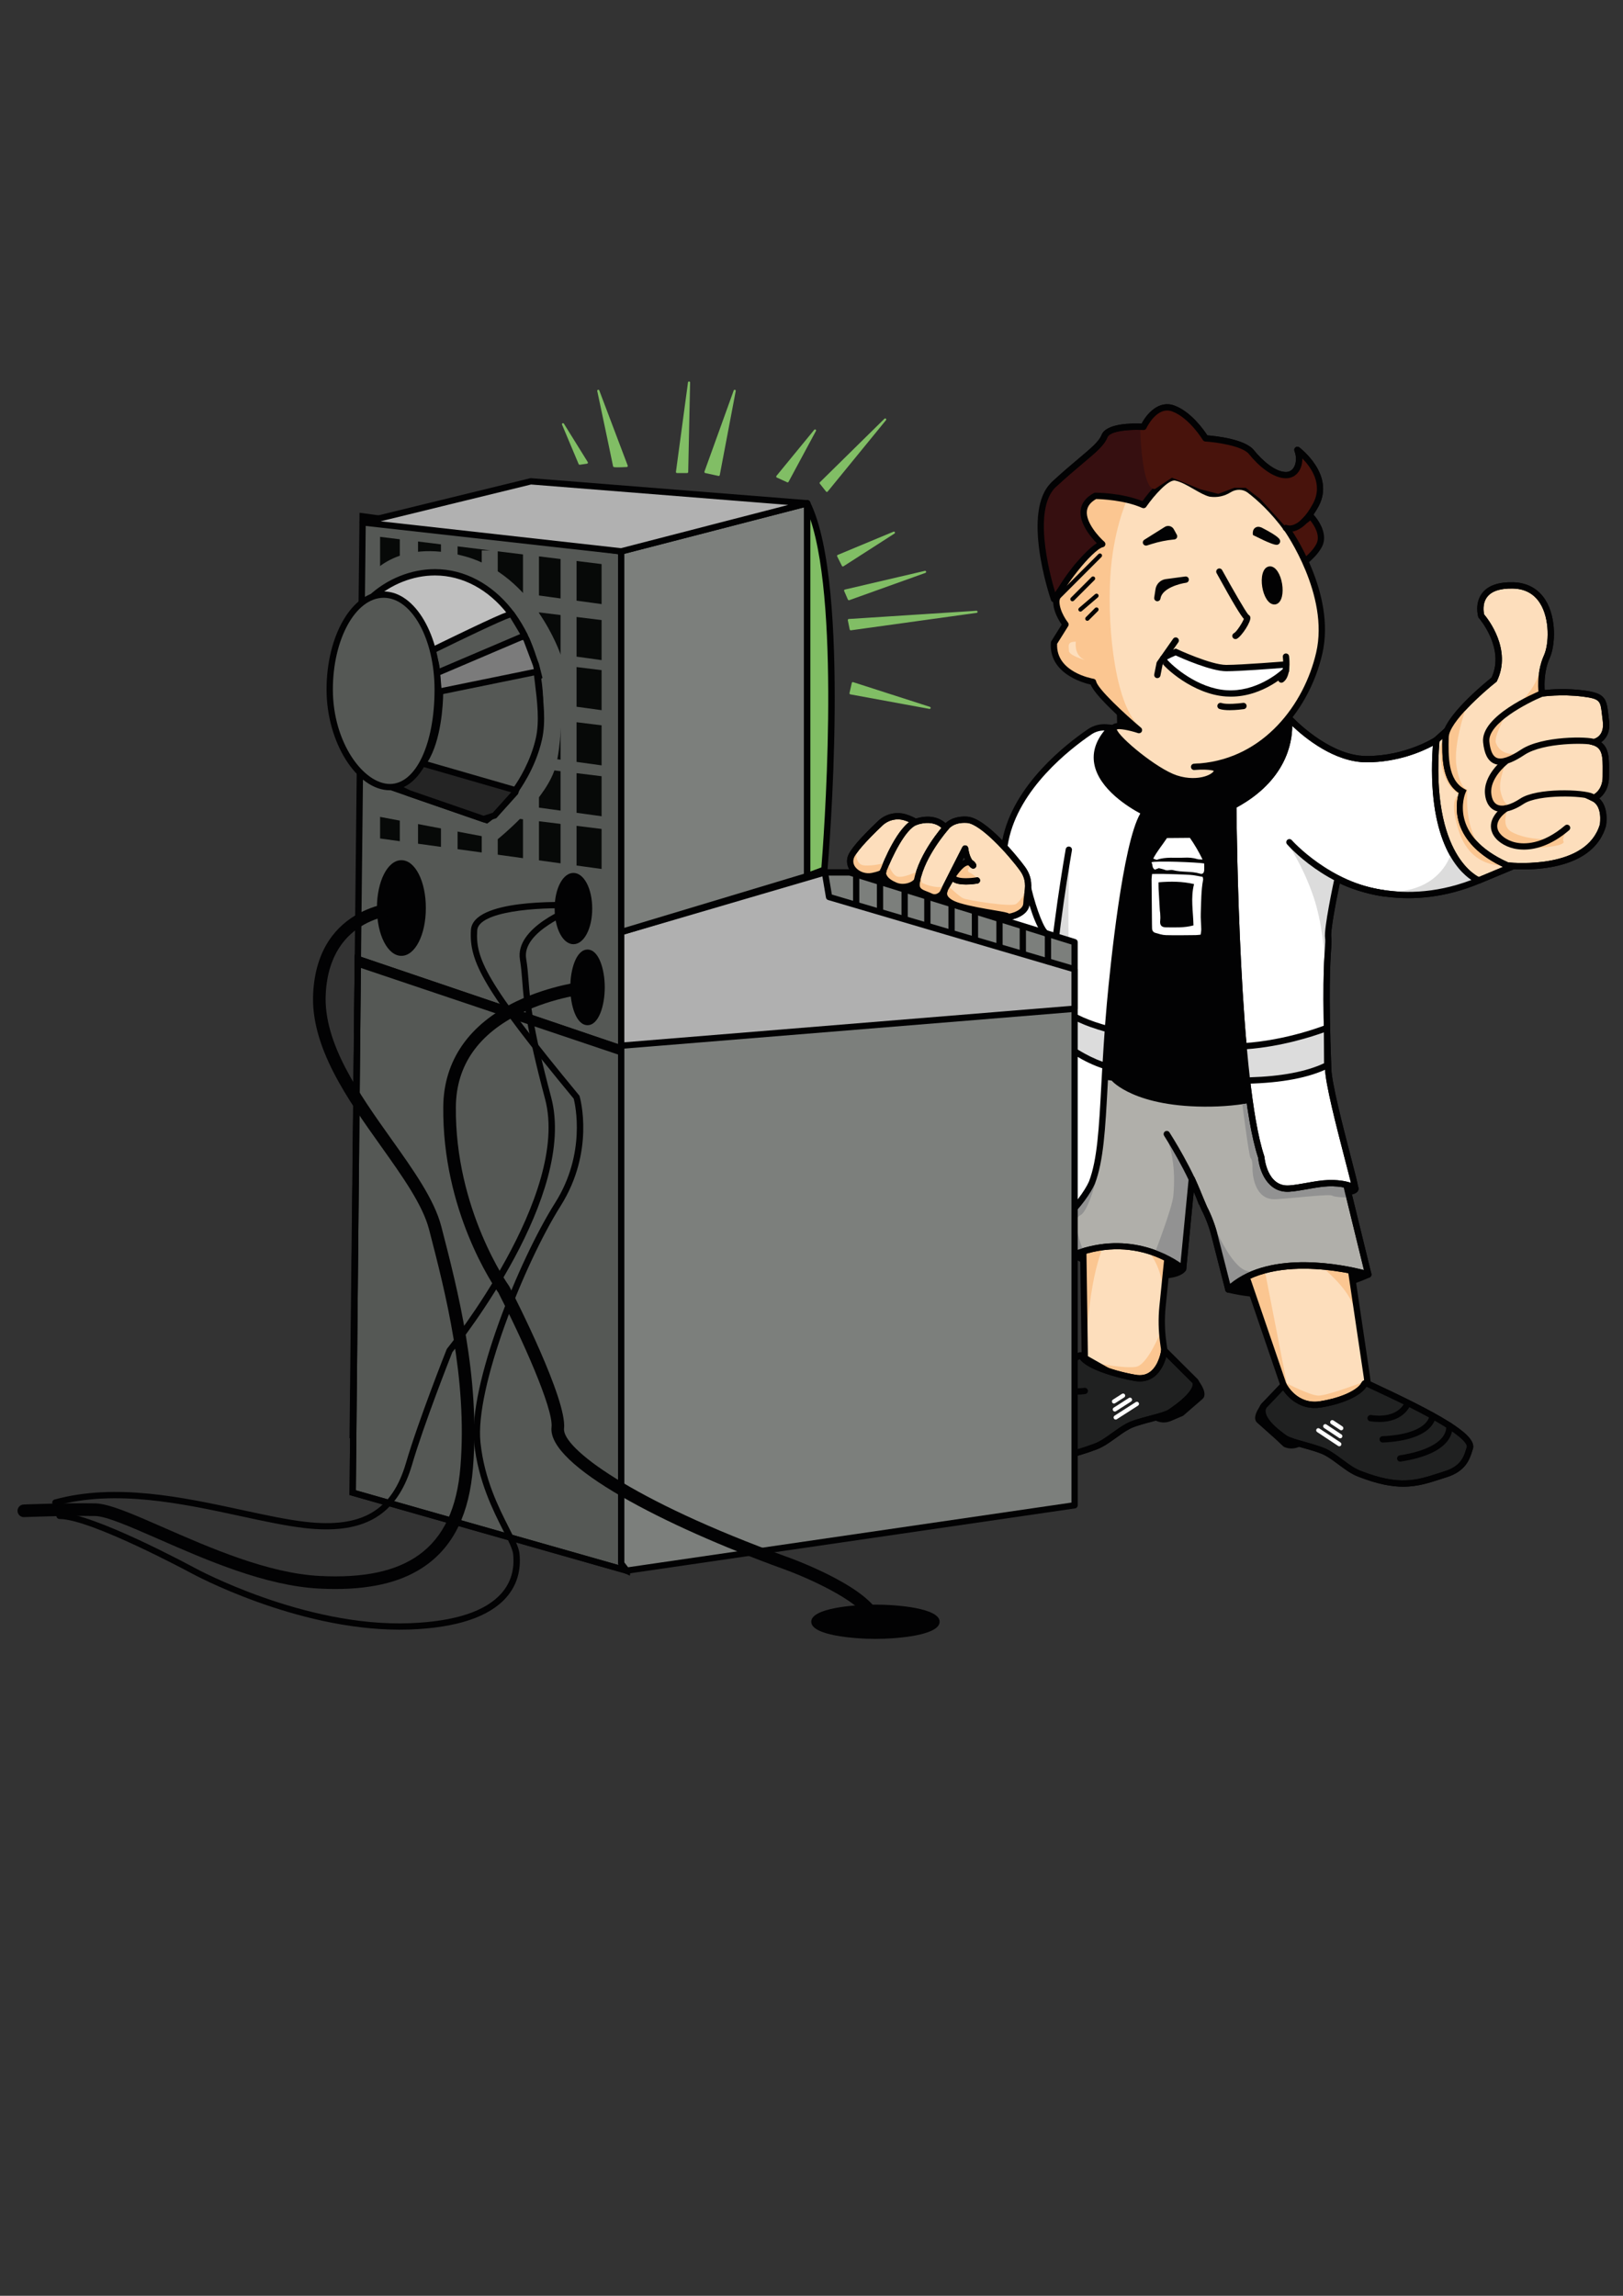 <?xml version="1.0" encoding="utf-8"?>
<!-- Generator: Adobe Illustrator 25.4.1, SVG Export Plug-In . SVG Version: 6.00 Build 0)  -->
<svg version="1.1" id="Слой_1" xmlns="http://www.w3.org/2000/svg" xmlns:xlink="http://www.w3.org/1999/xlink" x="0px" y="0px"
	 viewBox="0 0 595.28 841.89" style="enable-background:new 0 0 595.28 841.89;" xml:space="preserve">
<rect x="0" y="0" width="595.28" height="841.89" fill="#333333" stroke="none"/>
<style type="text/css">
	.st0{fill:#555855;}
	.st1{fill:#020203;}
	.st2{fill:#070908;}
	.st3{fill:#BFBFBF;}
	.st4{fill:#FDDEBC;}
	.st5{fill:#FBC691;}
	.st6{fill:#202121;}
	.st7{fill:#FFFFFF;}
	.st8{fill:#B0AFAA;}
	.st9{fill:#929292;}
	.st10{fill:#DCDCDC;}
	.st11{fill:#B0B0B0;}
	.st12{fill:#7C7F7C;}
	.st13{fill:#81BE65;}
	.st14{fill:#242424;}
	.st15{fill:#B1B1B1;}
	.st16{fill:#303031;}
	.st17{fill:#7B7B7B;}
	.st18{fill:#48130C;}
	.st19{fill:#360F10;}
	.st20{fill:#FFEDD7;}
	.st21{fill:#020203;stroke:#020203;stroke-width:3;stroke-linecap:round;stroke-miterlimit:10;}
</style>
<g>
	<g>
		<polygon class="st0" points="129.35,526.67 229.87,575.98 227.84,202.2 133.01,189.35 		"/>
	</g>
	<g>
		<path class="st1" d="M231.03,577.83l-102.84-50.45l3.68-339.35l97.12,13.15l0.01,1L231.03,577.83z M130.52,525.95l98.19,48.17
			l-2.01-370.91l-92.54-12.53L130.52,525.95z"/>
	</g>
</g>
<g>
	<g>
		<polygon class="st0" points="129.35,547.37 229.87,575.98 227.84,384.49 131.25,351.7 		"/>
	</g>
	<g>
		<path class="st1" d="M231.04,577.51l-102.85-29.27l1.92-198.15l98.87,33.57L231.04,577.51z M130.52,546.5l98.18,27.94
			l-2.01-189.12l-94.3-32.02L130.52,546.5z"/>
	</g>
</g>
<g>
	<path class="st1" d="M231.04,577.51l-102.85-29.27l1.92-198.15l98.87,33.57L231.04,577.51z M130.52,546.5l98.18,27.94l-2.01-189.12
		l-94.3-32.02L130.52,546.5z"/>
</g>
<g>
	<g>
		<line class="st0" x1="227.84" y1="385.93" x2="131.25" y2="353.42"/>
	</g>
	<g>
		
			<rect x="178.39" y="318.72" transform="matrix(0.319 -0.948 0.948 0.319 -228.091 421.933)" class="st1" width="2.31" height="101.91"/>
	</g>
</g>
<g>
	<g>
		<g>
			<polygon class="st2" points="167.83,297.5 167.83,311.4 176.69,312.61 176.69,298.58 			"/>
		</g>
		<g>
			<polygon class="st2" points="197.68,301.16 197.68,315.5 205.6,316.59 205.6,302.13 			"/>
		</g>
		<g>
			<polygon class="st2" points="220.65,318.66 220.65,303.98 211.47,302.85 211.47,317.4 			"/>
		</g>
		<g>
			<polygon class="st2" points="182.56,299.3 182.56,313.42 191.82,314.7 191.82,300.44 			"/>
		</g>
		<g>
			<polygon class="st2" points="139.41,294.01 139.41,307.48 146.64,308.48 146.64,294.89 			"/>
		</g>
		<g>
			<polygon class="st2" points="153.32,295.71 153.32,309.4 161.74,310.56 161.74,296.75 			"/>
		</g>
		<g>
			<polygon class="st2" points="161.74,277.41 153.32,276.38 153.32,290.06 161.74,291.22 			"/>
		</g>
		<g>
			<polygon class="st2" points="139.41,274.67 139.41,288.15 146.64,289.14 146.64,275.56 			"/>
		</g>
		<g>
			<polygon class="st2" points="197.68,296.17 205.6,297.26 205.6,282.8 197.68,281.83 			"/>
		</g>
		<g>
			<polygon class="st2" points="220.65,299.33 220.65,284.65 211.47,283.52 211.47,298.06 			"/>
		</g>
		<g>
			<polygon class="st2" points="182.56,279.97 182.56,294.09 191.82,295.36 191.82,281.11 			"/>
		</g>
		<g>
			<polygon class="st2" points="167.83,278.16 167.83,292.06 176.69,293.28 176.69,279.25 			"/>
		</g>
		<g>
			<polygon class="st2" points="176.69,260.58 167.83,259.5 167.83,273.4 176.69,274.62 			"/>
		</g>
		<g>
			<polygon class="st2" points="220.65,280.67 220.65,265.98 211.47,264.85 211.47,279.4 			"/>
		</g>
		<g>
			<polygon class="st2" points="182.56,275.42 191.82,276.7 191.82,262.44 182.56,261.3 			"/>
		</g>
		<g>
			<polygon class="st2" points="197.68,277.5 205.6,278.59 205.6,264.13 197.68,263.16 			"/>
		</g>
		<g>
			<polygon class="st2" points="139.41,256.01 139.41,269.48 146.64,270.48 146.64,256.9 			"/>
		</g>
		<g>
			<polygon class="st2" points="161.74,258.75 153.32,257.71 153.32,271.4 161.74,272.56 			"/>
		</g>
		<g>
			<polygon class="st2" points="139.41,235.77 139.41,249.25 146.64,250.25 146.64,236.66 			"/>
		</g>
		<g>
			<polygon class="st2" points="176.69,240.35 167.83,239.26 167.83,253.16 176.69,254.38 			"/>
		</g>
		<g>
			<polygon class="st2" points="182.56,255.19 191.82,256.46 191.82,242.21 182.56,241.07 			"/>
		</g>
		<g>
			<polygon class="st2" points="161.74,238.51 153.32,237.48 153.32,251.16 161.74,252.32 			"/>
		</g>
		<g>
			<polygon class="st2" points="197.68,257.27 205.6,258.36 205.6,243.9 197.68,242.93 			"/>
		</g>
		<g>
			<polygon class="st2" points="220.65,260.43 220.65,245.75 211.47,244.62 211.47,259.17 			"/>
		</g>
		<g>
			<polygon class="st2" points="139.41,217.41 139.41,230.89 146.64,231.88 146.64,218.3 			"/>
		</g>
		<g>
			<polygon class="st2" points="161.74,220.15 153.32,219.12 153.32,232.8 161.74,233.96 			"/>
		</g>
		<g>
			<polygon class="st2" points="191.82,238.1 191.82,223.84 182.56,222.71 182.56,236.83 			"/>
		</g>
		<g>
			<polygon class="st2" points="220.65,242.07 220.65,227.38 211.47,226.26 211.47,240.8 			"/>
		</g>
		<g>
			<polygon class="st2" points="176.69,236.02 176.69,221.99 167.83,220.9 167.83,234.8 			"/>
		</g>
		<g>
			<polygon class="st2" points="197.68,238.91 205.6,240 205.6,225.54 197.68,224.56 			"/>
		</g>
		<g>
			<polygon class="st2" points="161.74,213.43 161.74,199.62 153.32,198.58 153.32,212.27 			"/>
		</g>
		<g>
			<polygon class="st2" points="220.65,221.53 220.65,206.85 211.47,205.72 211.47,220.27 			"/>
		</g>
		<g>
			<polygon class="st2" points="139.41,196.87 139.41,210.35 146.64,211.35 146.64,197.76 			"/>
		</g>
		<g>
			<polygon class="st2" points="205.6,219.46 205.6,205 197.68,204.03 197.68,218.37 			"/>
		</g>
		<g>
			<polygon class="st2" points="176.69,215.48 176.69,201.84 179.88,201.84 167.83,200.36 167.83,214.26 			"/>
		</g>
		<g>
			<polygon class="st2" points="191.82,217.56 191.82,203.31 182.56,202.17 182.56,216.29 			"/>
		</g>
	</g>
	<g>
		<path class="st0" d="M138.19,299.33l44.37,8.41c0,0,16.24-13,20.61-24.77S205.6,240,205.6,240s-9.75-29.01-35.03-35.97
			c-25.28-6.96-35.84,7.07-36.25,9.6C133.92,216.16,138.19,299.33,138.19,299.33z"/>
	</g>
</g>
<g>
	<g>
		<path class="st3" d="M135.9,219.46c6.42-6.03,15.03-9.59,23.65-9.59c21.29,0,38.54,21.74,38.54,48.57
			c0,9.29-2.65,20.84-7.67,29.23c-4.78,8.01-11.95,13.08-11.95,13.08l-34.68-12L135.9,219.46z"/>
	</g>
	<g>
		<path class="st1" d="M178.66,302.03l-35.93-12.43l-8.04-70.59l0.42-0.4c6.71-6.3,15.61-9.91,24.44-9.91
			c21.89,0,39.7,22.3,39.7,49.72c0,10.16-3.07,21.86-7.83,29.82c-4.85,8.12-11.97,13.22-12.27,13.43L178.66,302.03z M144.86,287.9
			l33.41,11.56c1.64-1.26,7.25-5.85,11.16-12.38c4.56-7.63,7.5-18.87,7.5-28.64c0-26.14-16.77-47.41-37.39-47.41
			c-8.06,0-16.2,3.23-22.43,8.89L144.86,287.9z"/>
	</g>
</g>
<g>
	<path class="st1" d="M433.94,465.31c0,0-1.9,4.29-19.49,1.62c-17.59-2.67-25.36-10.13-25.36-10.13l15.38-6.62l30.53-34.32
		l12.49,16.35l52.08,27.49l2.28,7.69c0,0-24.37,11.95-51.32,5.48l5.71-23l-17.44-14.85l-6.85-4.26L433.94,465.31z"/>
	<path class="st1" d="M467.08,475.93c-5.36,0-11.03-0.55-16.81-1.93c-0.3-0.07-0.56-0.26-0.72-0.52c-0.16-0.26-0.21-0.58-0.13-0.88
		l5.54-22.3l-16.83-14.33l-4.89-3.04l1.85,32.32c0.01,0.18-0.02,0.37-0.1,0.53c-0.38,0.85-3.15,4.96-20.72,2.3
		c-17.75-2.69-25.66-10.12-25.98-10.44c-0.28-0.27-0.41-0.66-0.34-1.04c0.07-0.38,0.32-0.7,0.68-0.85l15.15-6.52l30.36-34.13
		c0.23-0.26,0.56-0.4,0.91-0.39c0.35,0.01,0.67,0.18,0.88,0.45l12.33,16.14l51.86,27.37c0.27,0.14,0.48,0.39,0.57,0.69l2.28,7.69
		c0.16,0.54-0.09,1.12-0.6,1.37C502.18,468.52,486.79,475.93,467.08,475.93z M451.94,472.01c22.98,5.09,44.02-3.28,48.53-5.25
		l-1.86-6.26l-51.65-27.26c-0.15-0.08-0.28-0.19-0.38-0.32l-11.64-15.23l-29.6,33.27c-0.11,0.13-0.25,0.23-0.41,0.29l-13.62,5.87
		c2.93,2.14,10.46,6.74,23.31,8.68c13.77,2.09,17.4-0.19,18.14-0.86l-1.95-34.11c-0.02-0.43,0.19-0.84,0.56-1.06
		c0.37-0.22,0.83-0.22,1.2,0.01l6.85,4.26c0.05,0.03,0.1,0.06,0.14,0.1L457,449c0.33,0.28,0.48,0.73,0.37,1.16L451.94,472.01z"/>
</g>
<g>
	<polygon class="st4" points="472.01,511.59 465.2,491.66 451.58,451.85 493.63,452.96 501.3,504.67 502.93,517.68 482.27,519.98 	
		"/>
</g>
<g>
	<path class="st4" d="M397.24,453.07l0.63,44.93l20.38,11.57l8.38-0.8l0.42-13.53l-0.41-2.96c-0.61-4.36-0.7-8.79-0.25-13.17
		l3.44-33.96L397.24,453.07z"/>
</g>
<g>
	<path class="st5" d="M425.61,488.66c0,0-4.77,11.98-9.04,12.59c-4.26,0.61-13.6-1.22-13.6-1.22v3.77l20.41,5.17
		c0,0,4.37,0.3,4.57,0C428.15,508.66,425.61,488.66,425.61,488.66z"/>
</g>
<g>
	<path class="st5" d="M406.73,451.85c0,0-2.75,5.49-4.77,13.71c-1.86,7.58-2.99,17.69-3.18,23.1c-0.38,11.27-2.81-36.81-2.81-36.81
		l5.38-3.91L406.73,451.85z"/>
</g>
<g>
	<path class="st5" d="M415.47,452.62c0,0,11.97,9.12,10.76,22.18c-1.22,13.05,3.25-25.53,3.25-25.53L415.47,452.62z"/>
</g>
<g>
	<path class="st1" d="M418,510.76l-21.27-12.08l-0.66-46.51l35.07-8.52l-3.61,35.58c-0.43,4.29-0.35,8.63,0.25,12.89l0.43,3.06
		l-0.46,14.64L418,510.76z M399.02,497.32l19.49,11.07l7-0.67l0.39-12.41l-0.4-2.86c-0.62-4.45-0.71-8.97-0.26-13.45l3.28-32.34
		l-30.11,7.32L399.02,497.32z"/>
</g>
<g>
	<g>
		<g>
			<path class="st1" d="M422.52,519.2l2.37,0.91c1.31,0.5,2.77,0.48,4.06-0.07l4.4-1.87l6.93-6.01c1.21-1.05-0.97-4.48-2.01-5.7
				l-1.01-0.06l-6.4,0.53L422.52,519.2z"/>
			<path class="st1" d="M426.83,521.63c-0.8,0-1.59-0.15-2.36-0.44l-2.38-0.91c-0.33-0.13-0.58-0.4-0.69-0.73
				c-0.11-0.34-0.05-0.7,0.15-0.99l8.34-12.26c0.2-0.29,0.51-0.47,0.86-0.5l6.4-0.53c0.05,0,0.11-0.01,0.16,0l1.01,0.06
				c0.31,0.02,0.61,0.16,0.81,0.4c0.04,0.05,4.37,5.18,1.89,7.32l-6.94,6.01c-0.09,0.08-0.19,0.14-0.3,0.19l-4.4,1.87
				C428.58,521.45,427.71,521.63,426.83,521.63z M424.29,518.65l1.01,0.39c1.04,0.4,2.17,0.38,3.2-0.06l4.23-1.79l6.75-5.85
				c0.12-0.53-0.7-2.33-1.79-3.74l-0.42-0.02l-5.77,0.48L424.29,518.65z"/>
		</g>
		<g>
			<path class="st6" d="M396.9,497.47c-0.16-0.35-0.58-0.51-0.93-0.34c-5.55,2.66-39.01,18.99-36.89,25.16
				c0.85,2.47,1.44,7.24,8.6,9.64c9.8,3.28,18.18,4.51,34.07-1.44c4.14-1.55,7.5-5,11.9-7.43c3.8-2.1,13.12-3.52,15.56-5.17
				c12.35-8.36,9.26-11.29,9.26-11.29l-11.41-11.35c0,0-1.44,11.66-10.71,10.04C407.78,503.8,398.24,500.35,396.9,497.47z"/>
			<path class="st1" d="M382.32,535.81c-5.22,0-9.89-1.08-15.01-2.79c-6.9-2.31-8.24-6.79-9.04-9.46c-0.1-0.32-0.19-0.63-0.28-0.9
				c-0.77-2.24,0.36-6,16.07-15.27c8.83-5.21,18.62-9.97,21.41-11.31c0.45-0.22,0.95-0.24,1.42-0.07c0.47,0.17,0.84,0.51,1.05,0.97
				c0,0,0,0,0,0c0.94,2.02,9.09,5.52,18.59,7.17c2.09,0.36,3.82,0.01,5.29-1.08c3.35-2.47,4.07-7.92,4.08-7.97
				c0.05-0.44,0.35-0.81,0.77-0.95c0.42-0.14,0.88-0.04,1.19,0.27l11.41,11.35c0.12,0.11,0.78,0.82,0.67,2.2
				c-0.23,2.84-3.63,6.49-10.1,10.87c-1.36,0.92-4.18,1.67-7.43,2.53c-3,0.79-6.4,1.7-8.22,2.7c-1.78,0.98-3.41,2.16-4.98,3.29
				c-2.32,1.67-4.51,3.25-7.06,4.21C394.11,534.58,387.91,535.81,382.32,535.81z M396.08,498.36c-3.21,1.54-12.47,6.09-20.84,11.03
				c-15.33,9.04-15.24,12.02-15.06,12.52c0.1,0.3,0.2,0.63,0.31,0.99c0.76,2.53,1.8,6.01,7.56,7.93c10.33,3.46,18.31,4.18,33.3-1.42
				c2.26-0.85,4.33-2.34,6.52-3.92c1.63-1.18,3.32-2.39,5.22-3.44c2.06-1.14,5.46-2.04,8.74-2.91c2.8-0.74,5.69-1.51,6.73-2.21
				c9.75-6.6,9.11-9.36,9.04-9.57l-9.85-9.8c-0.59,2.15-1.88,5.4-4.53,7.37c-1.98,1.47-4.36,1.97-7.07,1.5
				C409.5,505.27,398.47,502.1,396.08,498.36z M437.63,507.4c0.01,0.01,0.02,0.02,0.03,0.03L437.63,507.4z"/>
		</g>
		<g>
			<path class="st6" d="M374.48,508.78c0,0,0.84,7.9,18.86,9.01"/>
			<path class="st1" d="M393.34,518.94c-0.02,0-0.05,0-0.07,0c-18.77-1.16-19.9-9.68-19.94-10.04c-0.07-0.63,0.39-1.2,1.03-1.27
				c0.62-0.07,1.19,0.38,1.27,1.01c0.02,0.14,1.26,6.98,17.78,8c0.64,0.04,1.12,0.59,1.08,1.22
				C394.45,518.47,393.94,518.94,393.34,518.94z"/>
		</g>
		<g>
			<path class="st6" d="M382.83,503.8c0,0,3.79,7.72,15.04,6.28"/>
			<path class="st1" d="M395.11,511.42c-9.7,0-13.16-6.79-13.31-7.11c-0.28-0.57-0.04-1.26,0.53-1.55c0.57-0.28,1.26-0.05,1.54,0.52
				c0.15,0.3,3.62,6.96,13.86,5.65c0.63-0.08,1.21,0.37,1.29,1c0.08,0.63-0.37,1.21-1,1.29
				C396.99,511.36,396.02,511.42,395.11,511.42z"/>
		</g>
		<g>
			<path class="st6" d="M366.27,513.75c0,0,0.39,7.47,20.52,10.94"/>
			<path class="st1" d="M386.79,525.85c-0.07,0-0.13-0.01-0.2-0.02c-20.45-3.53-21.43-11.16-21.48-12.02
				c-0.03-0.64,0.46-1.18,1.09-1.21c0.02,0,0.04,0,0.06,0c0.6,0,1.11,0.47,1.15,1.07c0.02,0.17,1.05,6.69,19.56,9.89
				c0.63,0.11,1.05,0.71,0.94,1.33C387.83,525.45,387.34,525.85,386.79,525.85z"/>
		</g>
		<g>
			<g>
				<path class="st7" d="M409.21,520.56c-0.25,0-0.5-0.12-0.65-0.35c-0.23-0.36-0.13-0.83,0.23-1.06l7.79-4.99
					c0.36-0.23,0.83-0.13,1.06,0.23c0.23,0.36,0.13,0.83-0.23,1.06l-7.79,4.99C409.5,520.52,409.36,520.56,409.21,520.56z"/>
			</g>
			<g>
				<path class="st7" d="M408.9,517.62c-0.25,0-0.5-0.12-0.65-0.35c-0.23-0.36-0.13-0.83,0.23-1.06l5.56-3.56
					c0.36-0.23,0.83-0.13,1.06,0.23c0.23,0.36,0.13,0.83-0.23,1.06l-5.56,3.56C409.19,517.58,409.04,517.62,408.9,517.62z"/>
			</g>
			<g>
				<path class="st7" d="M408.59,514.69c-0.25,0-0.5-0.12-0.65-0.35c-0.23-0.36-0.13-0.83,0.23-1.06l3.34-2.14
					c0.36-0.23,0.83-0.13,1.06,0.23c0.23,0.36,0.13,0.83-0.23,1.06l-3.34,2.14C408.87,514.65,408.73,514.69,408.59,514.69z"/>
			</g>
		</g>
	</g>
	<g>
		<path class="st1" d="M382.32,535.81c-5.22,0-9.89-1.08-15.01-2.79c-6.9-2.31-8.24-6.79-9.04-9.46c-0.1-0.32-0.19-0.63-0.28-0.9
			c-0.77-2.24,0.36-6,16.07-15.27c8.83-5.21,18.62-9.97,21.41-11.31c0.45-0.22,0.95-0.24,1.42-0.07c0.47,0.17,0.84,0.51,1.05,0.97
			c0,0,0,0,0,0c0.94,2.02,9.09,5.52,18.59,7.17c2.09,0.36,3.82,0.01,5.29-1.08c3.35-2.47,4.07-7.92,4.08-7.97
			c0.05-0.44,0.35-0.81,0.77-0.95c0.42-0.14,0.88-0.04,1.19,0.27l11.1,11.08c0.13,0.12,0.88,0.91,0.75,2.44
			c-0.24,2.95-3.56,6.61-9.87,10.89c-1.36,0.92-4.18,1.67-7.43,2.53c-3,0.79-6.4,1.7-8.22,2.7c-1.78,0.98-3.41,2.16-4.98,3.29
			c-2.32,1.67-4.51,3.25-7.06,4.21C394.11,534.58,387.91,535.81,382.32,535.81z M396.08,498.36c-3.21,1.54-12.47,6.09-20.84,11.03
			c-15.33,9.04-15.24,12.02-15.06,12.52c0.1,0.3,0.2,0.63,0.31,0.99c0.76,2.53,1.8,6.01,7.56,7.93c10.33,3.46,18.31,4.18,33.3-1.42
			c2.26-0.85,4.33-2.34,6.52-3.92c1.63-1.18,3.32-2.39,5.22-3.44c2.06-1.14,5.46-2.04,8.74-2.91c2.8-0.74,5.69-1.51,6.73-2.21
			c7.76-5.25,8.79-8.16,8.87-9.16c0.03-0.34-0.06-0.6-0.06-0.6l-9.62-9.6c-0.59,2.15-1.88,5.4-4.53,7.36
			c-1.98,1.47-4.36,1.97-7.07,1.5C409.5,505.27,398.47,502.1,396.08,498.36z"/>
	</g>
</g>
<g>
	<path class="st5" d="M462.86,460.54l0.18,0.98l8.93,45.78c0,0,8.42,4.39,11.54,4.48s15.91-4.75,15.91-4.75l3.28,4.75l-13.88,8.7
		l-14.68-3.62l-4.04-10.84l-15-44.72"/>
</g>
<g>
	<path class="st5" d="M476.28,458.41c0,0,19.48,11.73,21.08,23.91c1.61,12.18-3.73-29.36-3.73-29.36L476.28,458.41z"/>
</g>
<g>
	<path class="st8" d="M491.58,435.28l2.81,1.73c0,0,2.55,0.01,2.78-1.06c0.23-1.07-3.91-2.04-3.91-2.04L491.58,435.28z"/>
	<path class="st1" d="M494.42,438.17c-0.01,0-0.03,0-0.04,0c-0.21,0-0.42-0.06-0.6-0.17l-2.81-1.73c-0.32-0.2-0.52-0.53-0.55-0.91
		c-0.02-0.37,0.13-0.73,0.42-0.97l1.68-1.37c0.28-0.23,0.64-0.31,0.99-0.23c3.48,0.81,5.08,1.95,4.78,3.4
		C497.91,438.01,495.29,438.17,494.42,438.17z M493.67,435.21l1.03,0.64c0.21-0.01,0.42-0.04,0.62-0.07
		C494.86,435.59,494.28,435.38,493.67,435.21z"/>
</g>
<g>
	<path class="st1" d="M481.91,521.18l-10.89-8.91l-6.92-20.24l-14.15-41.38l44.68,1.17l7.82,52.68l1.77,14.19L481.91,521.18z
		 M473,510.91l9.62,7.88l19.02-2.12l-1.48-11.85l-7.53-50.73l-39.42-1.03L473,510.91z"/>
</g>
<g>
	<path class="st8" d="M433.94,465.31c0,0-18.68-16.45-44.98-3.05l-2.13-42.44l17.26-35.33h78.79l11.23,51.3
		c0.24,1.11,0.52,2.22,0.83,3.31l6.92,28.28c0,0-34.47-10.36-51.32,5.48l-4.98-19.48c-0.91-3.62-2.23-7.13-3.93-10.45l-4.51-10.55
		L433.94,465.31z"/>
	<path class="st1" d="M450.54,474.03c-0.11,0-0.22-0.02-0.32-0.05c-0.39-0.11-0.7-0.43-0.8-0.82l-4.98-19.48
		c-0.89-3.54-2.18-6.97-3.84-10.21c-0.01-0.02-0.02-0.05-0.03-0.07l-2.74-6.4l-2.75,28.42c-0.04,0.43-0.32,0.8-0.72,0.96
		c-0.4,0.16-0.86,0.08-1.19-0.21c-0.74-0.65-18.44-15.75-43.69-2.88c-0.35,0.18-0.76,0.17-1.1-0.03c-0.34-0.2-0.56-0.55-0.58-0.94
		l-2.13-42.44c-0.01-0.19,0.03-0.39,0.12-0.56l17.26-35.33c0.19-0.4,0.6-0.65,1.04-0.65h78.79c0.54,0,1.01,0.38,1.13,0.91
		l11.23,51.31c0.24,1.08,0.51,2.17,0.81,3.24l6.93,28.32c0.1,0.4-0.03,0.83-0.33,1.11c-0.3,0.29-0.73,0.39-1.13,0.27
		c-0.34-0.1-34.03-9.98-50.2,5.22C451.11,473.92,450.83,474.03,450.54,474.03z M442.68,442.45c1.73,3.39,3.07,6.97,4,10.66
		l4.51,17.65c15.3-12.49,41.7-6.91,49.08-5.01l-6.45-26.38c-0.3-1.07-0.59-2.21-0.84-3.34l-11.04-50.4h-77.14L388,420.06l2.03,40.39
		c21.36-10.05,37.78-0.89,42.96,2.69l2.99-30.87c0.05-0.52,0.45-0.95,0.97-1.03c0.52-0.08,1.03,0.2,1.24,0.69L442.68,442.45z"/>
</g>
<g>
	<path class="st1" d="M394.14,394.44l13.6,1.83c0,0,8.33,9.95,36.35,9.54c28.02-0.41,43.05-12.79,43.05-12.79l-9.54-62.95
		l-1.42-36.75l-2.23-26.85l-13.23-9.3l-39.56,4.67l-18.56,7.72l-2.11,48.2L394.14,394.44z"/>
</g>
<g>
	<path class="st9" d="M403.13,428.43c0,0-3.45,15.66-6.95,17.24c-3.5,1.57,1.07,12.84,1.07,12.84l-3.1,1.45v-22.11L403.13,428.43z"
		/>
</g>
<g>
	<path class="st9" d="M442.57,442.97c0,0,8.33,23.15,15.74,23.25c0,0-8.49,5.09-8.38,6.65
		C450.04,474.43,442.57,442.97,442.57,442.97z"/>
</g>
<g>
	<path class="st9" d="M455.67,404.93c0,0,2.41,19.14,3.02,19.75c0.61,0.61,0.69,1.95,0.69,3.76s0.53,11.85,8.68,11.32
		c8.15-0.53,19.65-1.98,20.64-1.29c0.99,0.69,6.25,0.65,6.25,0.65l-2.22-12.23l-11.8-15.69l-17.29-7.44L455.67,404.93z"/>
</g>
<g>
	<path class="st9" d="M423.55,459.52c0,0,6.38-16.55,6.79-20.91c0.41-4.37,0.86-13-2.39-21.42l9.18,15.21l-1.76,12.1l-1.29,19.44
		l-1.1,0.61l-7.98-4.21"/>
</g>
<g>
	<path class="st1" d="M450.54,474.03c-0.11,0-0.22-0.02-0.32-0.05c-0.39-0.11-0.7-0.43-0.8-0.82l-4.98-19.48
		c-0.89-3.54-2.18-6.97-3.84-10.21c-0.01-0.02-0.02-0.05-0.03-0.07l-2.74-6.4l-2.75,28.42c-0.04,0.43-0.32,0.8-0.72,0.96
		c-0.4,0.16-0.86,0.08-1.19-0.21c-0.74-0.65-18.44-15.75-43.69-2.88c-0.35,0.18-0.76,0.17-1.1-0.03c-0.34-0.2-0.56-0.55-0.58-0.94
		l-2.13-42.44c-0.01-0.19,0.03-0.39,0.12-0.56l17.26-35.33c0.19-0.4,0.6-0.65,1.04-0.65h78.79c0.54,0,1.01,0.38,1.13,0.91
		l11.23,51.31c0.24,1.08,0.51,2.17,0.81,3.24l6.93,28.32c0.1,0.4-0.03,0.83-0.33,1.11c-0.3,0.29-0.73,0.39-1.13,0.27
		c-0.34-0.1-34.03-9.98-50.2,5.22C451.11,473.92,450.83,474.03,450.54,474.03z M442.68,442.45c1.73,3.39,3.07,6.97,4,10.66
		l4.51,17.65c15.3-12.49,41.7-6.91,49.08-5.01l-6.45-26.38c-0.3-1.07-0.59-2.21-0.84-3.34l-11.04-50.4h-77.14L388,420.06l2.03,40.39
		c21.36-10.05,37.78-0.89,42.96,2.69l2.99-30.87c0.05-0.52,0.45-0.95,0.97-1.03c0.52-0.08,1.03,0.2,1.24,0.69L442.68,442.45z"/>
</g>
<g>
	<path class="st7" d="M405.84,266.77c-2.17-0.2-4.35,0.36-6.15,1.58c-7.46,5.07-27.01,20.03-30.93,39.89
		c-4.87,24.67-5.79,96.55-5.79,96.55c-5.57,78.55,31.46,42.58,37.52,28.94c4.82-12.64,3.71-33.41,6.65-65.64
		c2.95-32.31,7.69-63.76,12.79-70.21c0,0-29.24-13.86-12.39-30.97L405.84,266.77z"/>
	<path class="st1" d="M376.41,455.05c-0.89,0-1.78-0.1-2.65-0.32c-10.09-2.51-14.11-19.34-11.93-50.02
		c0.01-0.65,0.97-72.2,5.81-96.7c3.97-20.09,23.29-35.1,31.41-40.63c2.01-1.37,4.46-1.99,6.9-1.78l4.14,0.37l-1.72,1.74
		c-3.85,3.91-5.44,7.93-4.73,11.95c1.75,9.91,16.64,17.09,16.79,17.16l1.31,0.62l-0.9,1.14c-4.32,5.46-9.13,32.13-12.55,69.6
		c-1.03,11.27-1.56,21.09-2.02,29.75c-0.87,16.15-1.5,27.81-4.7,36.19C398.52,441.01,386.9,455.05,376.41,455.05z M404.98,267.88
		c-1.65,0-3.28,0.49-4.65,1.42c-7.89,5.36-26.64,19.91-30.45,39.16c-4.8,24.29-5.76,95.63-5.77,96.34
		c-2.6,36.68,4.11,46.16,10.19,47.68c9.3,2.31,22.01-12.22,25.12-19.23c3.05-7.99,3.67-19.5,4.52-35.44
		c0.47-8.68,1-18.52,2.03-29.84c1.26-13.86,5.78-58.53,12.26-69.66c-3.78-2.01-15.22-8.8-16.89-18.24
		c-0.74-4.17,0.53-8.27,3.76-12.2C405.07,267.88,405.03,267.88,404.98,267.88z"/>
</g>
<g>
	<path class="st10" d="M390.23,370.24c-9.59-7.93,0,12.63,0,12.63s7.46,5.75,15.26,8.04c0.24-4.23,0.52-8.72,0.88-13.5
		C399.56,375.56,393.86,373.24,390.23,370.24z"/>
	<path class="st1" d="M406.56,392.42l-1.4-0.41c-7.92-2.32-15.33-7.99-15.64-8.23l-0.22-0.17l-0.12-0.25
		c-2.87-6.16-5.81-13.88-3.48-15.68c1.48-1.14,3.59,0.29,5.26,1.68l0,0c3.21,2.65,8.49,4.98,15.7,6.93l0.92,0.25l-0.07,0.95
		c-0.31,4.15-0.59,8.44-0.87,13.48L406.56,392.42z M391.16,382.12c1.19,0.88,7.01,5.06,13.27,7.23c0.24-4.05,0.47-7.63,0.72-11.09
		c-7.15-2.01-12.28-4.34-15.65-7.13l0,0c-1.37-1.13-2.07-1.44-2.36-1.52C386.82,371.02,388.62,376.62,391.16,382.12z"/>
</g>
<g>
	<path class="st10" d="M392.41,313.22c0,0-0.01,0.14-0.02,0.41c-0.17,3.85-1.46,33.98,0.63,40.82c2.23,7.31-11.07,5.87-11.07,5.87"
		/>
</g>
<g>
	<g>
		<path class="st11" d="M392.01,311.6c0,0-5.89,33.4-6.09,49.75"/>
	</g>
	<g>
		<path class="st1" d="M385.92,362.5c0,0-0.01,0-0.01,0c-0.64-0.01-1.15-0.53-1.14-1.17c0.2-16.25,6.05-49.6,6.11-49.94
			c0.11-0.63,0.71-1.05,1.34-0.94c0.63,0.11,1.05,0.71,0.94,1.34c-0.06,0.33-5.88,33.5-6.07,49.56
			C387.06,361.99,386.55,362.5,385.92,362.5z"/>
	</g>
</g>
<g>
	<g>
		<polygon class="st12" points="302.56,319.92 227.84,383.48 227.84,573.34 229.87,575.98 394.14,552.01 394.14,355.46 
			394.14,345.51 311.65,319.92 		"/>
	</g>
	<g>
		<path class="st1" d="M229.87,577.13c-0.36,0-0.69-0.16-0.92-0.45l-2.03-2.64c-0.16-0.2-0.24-0.45-0.24-0.7V383.48
			c0-0.34,0.15-0.66,0.41-0.88l74.72-63.56c0.21-0.18,0.47-0.28,0.75-0.28h9.08c0.12,0,0.23,0.02,0.34,0.05l82.5,25.58
			c0.48,0.15,0.81,0.6,0.81,1.1v206.51c0,0.57-0.42,1.06-0.99,1.14l-164.27,23.96C229.98,577.13,229.92,577.13,229.87,577.13z
			 M228.99,572.94l1.38,1.79l162.62-23.72V346.36l-81.52-25.28h-8.48l-73.99,62.94V572.94z"/>
	</g>
</g>
<g>
	<path class="st1" d="M322.77,335.72c-0.64,0-1.15-0.52-1.15-1.15v-11.19c0-0.64,0.52-1.15,1.15-1.15s1.15,0.52,1.15,1.15v11.19
		C323.92,335.2,323.4,335.72,322.77,335.72z"/>
</g>
<g>
	<path class="st1" d="M331.8,338.08c-0.64,0-1.15-0.52-1.15-1.15v-9.84c0-0.64,0.52-1.15,1.15-1.15s1.15,0.52,1.15,1.15v9.84
		C332.96,337.56,332.44,338.08,331.8,338.08z"/>
</g>
<g>
	<path class="st1" d="M314.03,332.26c-0.64,0-1.15-0.52-1.15-1.15v-9.84c0-0.64,0.52-1.15,1.15-1.15s1.15,0.52,1.15,1.15v9.84
		C315.19,331.75,314.67,332.26,314.03,332.26z"/>
</g>
<g>
	<path class="st1" d="M340.13,340.04c-0.64,0-1.15-0.52-1.15-1.15v-9.83c0-0.64,0.52-1.15,1.15-1.15s1.15,0.52,1.15,1.15v9.83
		C341.28,339.52,340.76,340.04,340.13,340.04z"/>
</g>
<g>
	<path class="st1" d="M349.01,342.27c-0.64,0-1.15-0.52-1.15-1.15v-9.84c0-0.64,0.52-1.15,1.15-1.15c0.64,0,1.15,0.52,1.15,1.15
		v9.84C350.17,341.75,349.65,342.27,349.01,342.27z"/>
</g>
<g>
	<path class="st1" d="M357.59,344.95c-0.64,0-1.15-0.52-1.15-1.15v-9.83c0-0.64,0.52-1.15,1.15-1.15s1.15,0.52,1.15,1.15v9.83
		C358.75,344.44,358.23,344.95,357.59,344.95z"/>
</g>
<g>
	<path class="st1" d="M366.59,347.88c-0.64,0-1.15-0.52-1.15-1.15v-9.84c0-0.64,0.52-1.15,1.15-1.15c0.64,0,1.15,0.52,1.15,1.15
		v9.84C367.74,347.36,367.23,347.88,366.59,347.88z"/>
</g>
<g>
	<path class="st1" d="M375.15,350.81c-0.64,0-1.15-0.52-1.15-1.15v-9.84c0-0.64,0.52-1.15,1.15-1.15s1.15,0.52,1.15,1.15v9.84
		C376.31,350.29,375.79,350.81,375.15,350.81z"/>
</g>
<g>
	<g>
		<polygon class="st11" points="227.84,341.81 227.84,383.48 394.14,369.92 394.14,355.46 304.08,328.96 302.56,319.92 		"/>
	</g>
	<g>
		<path class="st1" d="M227.84,384.63c-0.29,0-0.57-0.11-0.78-0.31c-0.24-0.22-0.37-0.53-0.37-0.85v-41.67
			c0-0.51,0.34-0.96,0.83-1.11l74.72-21.89c0.32-0.09,0.66-0.05,0.94,0.13c0.28,0.18,0.47,0.46,0.53,0.79l1.4,8.32l89.36,26.3
			c0.49,0.14,0.83,0.6,0.83,1.11v14.47c0,0.6-0.46,1.1-1.06,1.15l-166.3,13.55C227.9,384.63,227.87,384.63,227.84,384.63z
			 M228.99,342.67v39.55l163.99-13.37v-12.54l-89.23-26.26c-0.42-0.12-0.74-0.48-0.81-0.92l-1.31-7.75L228.99,342.67z"/>
	</g>
</g>
<g>
	<g>
		<polygon class="st12" points="227.84,341.81 227.84,202.2 296.06,184.56 296.06,321.27 		"/>
	</g>
	<g>
		<path class="st1" d="M227.84,342.96c-0.25,0-0.49-0.08-0.69-0.23c-0.29-0.22-0.47-0.56-0.47-0.93V202.2
			c0-0.53,0.36-0.99,0.87-1.12l68.23-17.64c0.34-0.09,0.71-0.01,1,0.2c0.28,0.22,0.45,0.56,0.45,0.91v136.71
			c0,0.51-0.33,0.96-0.82,1.11l-68.23,20.53C228.06,342.95,227.95,342.96,227.84,342.96z M228.99,203.09v137.16l65.92-19.84V186.05
			L228.99,203.09z"/>
	</g>
</g>
<g>
	<path class="st13" d="M296.06,184.56v136.71l6.29-2.37C302.36,318.91,311.29,215.09,296.06,184.56z"/>
	<path class="st1" d="M296.06,322.43c-0.23,0-0.46-0.07-0.66-0.21c-0.31-0.22-0.5-0.57-0.5-0.95V184.56c0-0.54,0.37-1,0.89-1.12
		c0.52-0.13,1.06,0.13,1.3,0.61c15.2,30.47,6.78,130.71,6.41,134.96c-0.04,0.44-0.33,0.83-0.74,0.98l-6.29,2.37
		C296.34,322.4,296.2,322.43,296.06,322.43z M297.22,190.45V319.6l4.05-1.52C301.98,309.3,308.49,223.99,297.22,190.45z"/>
</g>
<g>
	<g>
		<path class="st4" d="M332,299.74c-3.2-0.99-6.68-0.16-9.11,2.14c-3.94,3.73-10.07,9.87-10.89,12.66c-1.22,4.16,3.6,7.62,7.97,6.71
			s4.11-1.73,4.01-2.04c-0.1-0.3-1.27,3.06,3.96,5.33c3.25,1.7,7.51,0.15,8.43-1.68c-1.06,4.39,2.03,4.47,4.97,5.89
			c2.94,1.42,5.08-2.03,5.08-2.03s-1.83,3.45,5.38,5.58c7.21,2.13,17.67,3.15,17.67,3.76c0,0.61,6.9-0.81,7.01-4.77
			c0.1-3.96,2.03-7.92-1.42-12.69c-3.45-4.77-14.42-17.56-20.31-17.97c-5.89-0.41-7.92,2.94-7.92,2.94s-3.25-4.77-11.07-2.13
			C335.76,301.44,334.47,300.5,332,299.74z"/>
		<path class="st1" d="M369.87,337.35c-0.01,0-0.02,0-0.04,0c-0.58-0.01-0.95-0.2-1.18-0.44c-0.68-0.2-2.68-0.54-4.46-0.84
			c-3.66-0.62-8.68-1.46-12.72-2.66c-3.2-0.95-5.23-2.31-6.04-4.04c-1.22,0.82-2.82,1.28-4.59,0.42c-0.52-0.25-1.07-0.47-1.59-0.67
			c-1.68-0.66-3.67-1.44-4.14-3.64c-0.38,0.19-0.79,0.36-1.23,0.5c-2.21,0.72-4.55,0.57-6.43-0.4c-2.75-1.2-3.95-2.72-4.45-3.97
			c-0.67,0.25-1.57,0.51-2.78,0.76c-2.81,0.59-5.98-0.4-7.88-2.46c-1.5-1.62-2.02-3.7-1.44-5.7c0.69-2.36,4.46-6.79,11.2-13.18
			c2.73-2.59,6.66-3.51,10.24-2.4l0,0c1.74,0.54,2.95,1.17,3.58,1.54c5.85-1.79,9.33,0.28,10.88,1.68c1.23-1.13,3.72-2.68,8.02-2.38
			c6.83,0.47,18.43,14.67,21.16,18.45c2.86,3.96,2.37,7.46,1.93,10.55c-0.14,0.99-0.27,1.92-0.29,2.85
			C377.52,335.58,371.75,337.35,369.87,337.35z M368.31,336.07c0,0.06,0,0.11,0.01,0.16C368.32,336.17,368.31,336.12,368.31,336.07z
			 M368.31,336.07C368.31,336.07,368.31,336.07,368.31,336.07C368.31,336.07,368.31,336.07,368.31,336.07z M347.44,327.26
			c0,0-0.21,0.48,0.08,1.12c0.29,0.63,1.26,1.83,4.61,2.82c3.9,1.15,8.84,1.99,12.45,2.59c3.34,0.56,4.87,0.82,5.54,1.24
			c0.84-0.09,2.85-0.67,4.15-1.81c0.69-0.61,1.04-1.25,1.05-1.96c0.03-1.05,0.17-2.1,0.32-3.11c0.41-2.92,0.8-5.67-1.52-8.88
			c-4.15-5.74-14.46-17.15-19.45-17.5c-5.04-0.34-6.79,2.29-6.86,2.4c-0.21,0.33-0.57,0.53-0.96,0.54c-0.01,0-0.01,0-0.02,0
			c-0.38,0-0.74-0.18-0.96-0.5c-0.11-0.16-2.92-3.99-9.74-1.69c-0.35,0.12-0.75,0.06-1.05-0.16c-0.01-0.01-1.2-0.85-3.42-1.53l0,0
			c-2.79-0.86-5.85-0.14-7.97,1.87c-6.17,5.84-10.02,10.27-10.57,12.15c-0.46,1.57,0.24,2.76,0.92,3.49
			c1.37,1.48,3.67,2.19,5.71,1.77c1.78-0.37,2.61-0.7,2.98-0.89c0.21-0.97,0.81-1.16,1.16-1.19c0.53-0.04,1.04,0.3,1.2,0.81
			c0.16,0.48,0.13,0.94-0.1,1.36c0.11,0.73,0.71,2.1,3.42,3.27c0.03,0.01,0.05,0.02,0.08,0.04c1.32,0.69,3.07,0.79,4.69,0.27
			c1.2-0.39,1.95-1,2.17-1.44c0.26-0.53,0.88-0.77,1.43-0.57c0.55,0.2,0.86,0.78,0.73,1.36c-0.62,2.57,0.32,2.94,2.6,3.83
			c0.57,0.22,1.15,0.45,1.76,0.74c1.96,0.95,3.53-1.5,3.59-1.6c0.33-0.52,1.02-0.7,1.56-0.39
			C347.54,326.04,347.73,326.71,347.44,327.26L347.44,327.26z"/>
	</g>
	<g>
		<path class="st1" d="M324.29,319.68c-0.14,0-0.28-0.03-0.41-0.08c-0.6-0.23-0.89-0.9-0.66-1.49c0.61-1.57,6.1-15.45,12.14-17.75
			c0.6-0.23,1.26,0.07,1.49,0.67c0.23,0.6-0.07,1.26-0.67,1.49c-4.31,1.64-9.26,12.41-10.81,16.42
			C325.19,319.4,324.75,319.68,324.29,319.68z"/>
	</g>
	<g>
		<path class="st1" d="M336.37,324.02c-0.07,0-0.14-0.01-0.22-0.02c-0.63-0.12-1.04-0.72-0.92-1.35
			c1.84-9.72,10.37-19.43,10.73-19.84c0.42-0.48,1.15-0.52,1.63-0.1c0.48,0.42,0.52,1.15,0.1,1.63c-0.08,0.1-8.47,9.65-10.19,18.74
			C337.4,323.63,336.92,324.02,336.37,324.02z"/>
	</g>
	<g>
		<path class="st1" d="M346.83,325.61c-5.04,9.47,7.16-14.45,7.16-14.45s0.38,4.47,2.97,6.22
			C356.96,317.38,354.33,311.52,346.83,325.61z"/>
		<path class="st1" d="M345.63,329c-0.17,0-0.35-0.05-0.56-0.15c-1.01-0.53-0.55-1.49-0.17-2.26c0.22-0.46,0.55-1.12,0.94-1.91
			c0.78-1.57,1.83-3.65,2.89-5.73c2.11-4.16,4.23-8.32,4.23-8.32c0.23-0.46,0.74-0.71,1.25-0.61c0.51,0.1,0.88,0.52,0.93,1.04
			c0.08,0.85,0.47,2.91,1.46,4.34c0.74,0.41,1.21,1.07,1.41,1.51c0.21,0.47,0.08,1.02-0.31,1.36c-0.39,0.33-0.96,0.36-1.39,0.07
			c-0.42-0.29-0.8-0.63-1.13-1.01c-0.02,0-0.04,0-0.06,0c-0.62,0-2.93,0.66-7.27,8.82l0,0c-0.42,0.8-0.73,1.36-0.93,1.72
			C346.69,328.29,346.3,329,345.63,329z M353.58,314.49c-0.2,0.39-0.4,0.78-0.6,1.18c0.31-0.18,0.61-0.32,0.9-0.43
			C353.77,314.99,353.67,314.74,353.58,314.49z"/>
	</g>
	<g>
		<path class="st1" d="M354.3,324.36c-1.82,0-3.77-0.24-4.93-1.1c-0.64-0.48-1.03-1.12-1.13-1.86c-0.08-0.63,0.36-1.21,1-1.29
			c0.63-0.08,1.21,0.36,1.29,1c0.01,0.06,0.02,0.16,0.21,0.3c1.17,0.87,5.02,0.71,7.39,0.32c0.62-0.11,1.22,0.32,1.33,0.95
			c0.1,0.63-0.32,1.22-0.95,1.33C357.95,324.1,356.2,324.36,354.3,324.36z"/>
	</g>
</g>
<g>
	<polygon class="st4" points="530.78,267.86 522.07,275.65 528.36,318.25 536.48,322.15 542.37,322.86 555.77,317.28 564.51,291.7 	
		"/>
	<path class="st1" d="M542.54,324.05l-6.38-0.77l-8.85-4.26l-6.48-43.81l9.86-8.82l35.18,24.86l-9.18,26.9L542.54,324.05z
		 M536.81,321.03l5.4,0.65l12.64-5.27l8.28-24.27l-32.27-22.81l-7.57,6.77l6.11,41.37L536.81,321.03z"/>
</g>
<g>
	<polygon class="st4" points="530.78,267.86 522.07,275.65 528.36,318.25 536.48,322.15 542.37,322.86 555.77,317.28 564.51,291.7 	
		"/>
	<path class="st1" d="M542.54,324.05l-6.38-0.77l-8.85-4.26l-6.48-43.81l9.86-8.82l35.18,24.86l-9.18,26.9L542.54,324.05z
		 M536.81,321.03l5.4,0.65l12.64-5.27l8.28-24.27l-32.27-22.81l-7.57,6.77l6.11,41.37L536.81,321.03z"/>
</g>
<g>
	<path class="st1" d="M542.54,324.05l-6.38-0.77l-8.85-4.26l-6.48-43.81l9.86-8.82l35.18,24.86l-9.18,26.9L542.54,324.05z
		 M536.81,321.03l5.4,0.65l12.64-5.27l8.28-24.27l-32.27-22.81l-7.57,6.77l6.11,41.37L536.81,321.03z"/>
</g>
<g>
	<path class="st7" d="M472.6,263.18c0,0,3.95,19.48-20.25,32.27c0,0,0.53,99.9,10.25,128.84c0,0,1.02,12.18,10.25,11.57
		c4.36-0.29,9.73-1.81,14.3-1.98c5.1-0.18,9.21,1.05,9.85,2c1.22,1.81-9.85-35.96-9.85-44.19c-1.52-40.41,0.51-44.63,0-47.9
		c-0.51-3.27,3.45-21.58,3.45-21.58s21.93,13.13,51.78,0.64c0,0-19.19-7.01-15.53-51.47c0,0-10.66,7.01-25.59,7.01
		S472.6,263.18,472.6,263.18z"/>
	<path class="st1" d="M497.06,437.1c-0.36,0-0.75-0.16-1.02-0.57c-0.44-0.46-3.88-1.67-8.85-1.49c-2.37,0.09-5.02,0.56-7.59,1.02
		c-2.25,0.4-4.59,0.82-6.68,0.96c-8.11,0.51-11.03-7.85-11.46-12.49c-9.63-28.94-10.24-124.99-10.26-129.07
		c0-0.43,0.23-0.83,0.62-1.03c23.09-12.21,19.81-30.26,19.66-31.02c-0.1-0.51,0.15-1.02,0.62-1.26c0.46-0.23,1.03-0.13,1.37,0.26
		c0.13,0.15,13.56,14.83,27.79,14.83c14.38,0,24.85-6.75,24.95-6.82c0.37-0.24,0.84-0.25,1.22-0.03c0.38,0.23,0.6,0.65,0.56,1.09
		c-3.52,42.88,14.6,50.23,14.78,50.3c0.44,0.17,0.74,0.59,0.75,1.06c0.01,0.47-0.27,0.9-0.71,1.09
		c-25.77,10.78-46.03,2.63-51.41,0.02c-1.54,7.28-3.45,17.58-3.12,19.68c0.17,1.08,0.09,2.21-0.04,4.26
		c-0.33,4.96-1.02,15.27,0.06,43.77c0,5.06,4.38,21.92,7.27,33.07c3.06,11.78,3.06,11.78,1.97,12.27
		C497.39,437.07,497.23,437.1,497.06,437.1z M453.51,296.14c0.07,8.93,1.05,100.61,10.18,127.78c0.03,0.09,0.05,0.18,0.06,0.27
		c0.04,0.45,1.03,11.04,9.02,10.52c1.96-0.13,4.13-0.52,6.42-0.93c2.65-0.47,5.38-0.96,7.91-1.05c3.15-0.12,6.27,0.3,8.38,1.03
		c-0.48-2.02-1.3-5.17-2.15-8.45c-3.1-11.94-7.34-28.3-7.34-33.61c-1.08-28.58-0.38-38.97-0.05-43.97c0.13-1.95,0.19-2.92,0.07-3.76
		c-0.52-3.38,3.05-20.1,3.46-22c0.08-0.36,0.33-0.67,0.67-0.81c0.34-0.15,0.73-0.12,1.05,0.07c0.21,0.12,20.7,12.02,48.48,1.47
		c-5.07-3.39-16.46-14.92-14.15-49.21c-3.78,2.03-12.74,6.06-24.27,6.06c-11.85,0-22.74-9.02-27.29-13.35
		C473.95,272.42,471.68,286.25,453.51,296.14z"/>
</g>
<g>
	<path class="st10" d="M471.97,308.85c0,0,5.94,8.45,9.89,20.31c2.9,8.7,4.16,20.3,4.06,26.3c-0.11,6.65,0.92-0.27,2.03-9.49
		c0.05-0.37-0.27-2.22-0.23-2.6c1.22-10.22,2.87-21.15,2.87-21.15L471.97,308.85z"/>
</g>
<g>
	<path class="st10" d="M532.42,312.36c0,0-3.53,15.58-24.64,14.67c0,0,15.91,2.74,34.59-4.16
		C542.37,322.86,532.22,316.67,532.42,312.36z"/>
</g>
<g>
	<path class="st1" d="M497.06,437.1c-0.36,0-0.75-0.16-1.02-0.57c-0.44-0.46-3.88-1.67-8.85-1.49c-2.37,0.09-5.02,0.56-7.59,1.02
		c-2.25,0.4-4.59,0.82-6.68,0.96c-8.11,0.51-11.03-7.85-11.46-12.49c-9.63-28.94-10.24-124.99-10.26-129.07
		c0-0.43,0.23-0.83,0.62-1.03c23.09-12.21,19.81-30.26,19.66-31.02c-0.1-0.51,0.15-1.02,0.62-1.26c0.46-0.23,1.03-0.13,1.37,0.26
		c0.13,0.15,13.56,14.83,27.79,14.83c14.38,0,24.85-6.75,24.95-6.82c0.37-0.24,0.84-0.25,1.22-0.03c0.38,0.23,0.6,0.65,0.56,1.09
		c-3.52,42.88,14.6,50.23,14.78,50.3c0.44,0.17,0.74,0.59,0.75,1.06c0.01,0.47-0.27,0.9-0.71,1.09
		c-25.77,10.78-46.03,2.63-51.41,0.02c-1.54,7.28-3.45,17.58-3.12,19.68c0.17,1.08,0.09,2.21-0.04,4.26
		c-0.33,4.96-1.02,15.27,0.06,43.77c0,5.06,4.38,21.92,7.27,33.07c3.06,11.78,3.06,11.78,1.97,12.27
		C497.39,437.07,497.23,437.1,497.06,437.1z M453.51,296.14c0.07,8.93,1.05,100.61,10.18,127.78c0.03,0.09,0.05,0.18,0.06,0.27
		c0.04,0.45,1.03,11.04,9.02,10.52c1.96-0.13,4.13-0.52,6.42-0.93c2.65-0.47,5.38-0.96,7.91-1.05c3.15-0.12,6.27,0.3,8.38,1.03
		c-0.48-2.02-1.3-5.17-2.15-8.45c-3.1-11.94-7.34-28.3-7.34-33.61c-1.08-28.58-0.38-38.97-0.05-43.97c0.13-1.95,0.19-2.92,0.07-3.76
		c-0.52-3.38,3.05-20.1,3.46-22c0.08-0.36,0.33-0.67,0.67-0.81c0.34-0.15,0.73-0.12,1.05,0.07c0.21,0.12,20.7,12.02,48.48,1.47
		c-5.07-3.39-16.46-14.92-14.15-49.21c-3.78,2.03-12.74,6.06-24.27,6.06c-11.85,0-22.74-9.02-27.29-13.35
		C473.95,272.42,471.68,286.25,453.51,296.14z"/>
</g>
<g>
	<path class="st10" d="M486.7,376.92c0,0-14.16,5.75-30.6,6.75c0.38,4.34,0.81,8.55,1.28,12.57c10.99-0.24,21.64-1.75,29.41-5.61
		L486.7,376.92z"/>
	<path class="st1" d="M456.35,397.42l-0.12-1.05c-0.45-3.89-0.88-8.13-1.28-12.6l-0.11-1.18l1.19-0.07
		c16.05-0.97,30.1-6.61,30.24-6.66l1.58-0.64l0.1,16.14l-0.65,0.32c-7.08,3.52-17.14,5.44-29.9,5.73L456.35,397.42z M457.35,384.74
		c0.33,3.63,0.68,7.09,1.05,10.32c11.54-0.34,20.69-2.07,27.23-5.15l-0.07-11.33C481.5,380.05,470.14,383.79,457.35,384.74z"/>
</g>
<g>
	<path class="st5" d="M530.17,271.08c0,0-2.12,0.77-1.96,4.27c0.15,3.5,0.91,16.6,10.97,16.6c0,0-9.62-5.07-4.26,12.34
		c5.36,17.4,21.78,12.49,21.78,12.49"/>
</g>
<g>
	<path class="st1" d="M507.78,328.79c-0.05,0-0.1,0-0.16-0.01c-21.07-2.87-34.98-18.5-35.56-19.17c-0.42-0.48-0.37-1.21,0.11-1.63
		c0.48-0.42,1.21-0.37,1.63,0.11c0.14,0.16,13.94,15.65,34.14,18.4c0.63,0.09,1.07,0.67,0.99,1.3
		C508.84,328.37,508.35,328.79,507.78,328.79z"/>
</g>
<g>
	<path class="st4" d="M548.01,249.21c0,0-17.67,13.96-17.82,21.12c-0.15,7.16-0.3,16.3,6.24,19.95c0,0-7.16,16.6,16.45,27.11
		c0,0,29.7,3.5,35.03-14.77c0,0,1.37-7.61-3.5-9.9c0,0,4.57-1.68,4.57-7.92s0.61-11.12-4.42-12.64c0,0,5.38-0.91,4.44-7.92
		s-0.02-8.87-8.25-9.92c-8.22-1.05-15.23,0-15.23,0s-1.07-7.13,1.83-13.53c2.89-6.4,2.74-25.71-12.34-26.11
		c-15.08-0.4-11.73,11.18-11.73,11.18S553.64,237.54,548.01,249.21z"/>
	<path class="st1" d="M558.78,318.83c-3.36,0-5.7-0.26-6.04-0.3l-0.17-0.02l-0.16-0.07c-21.08-9.39-18.49-23.83-17.36-27.66
		c-6.36-4.29-6.16-13.6-6.01-20.48c0.15-7.25,15.41-19.73,18.04-21.83c4.98-10.75-4.56-21.74-4.66-21.85l-0.17-0.19l-0.07-0.25
		c-0.06-0.2-1.4-4.98,1.46-8.68c2.14-2.78,5.98-4.11,11.41-3.97c5.12,0.13,9.2,2.39,11.79,6.52c4.17,6.66,3.58,16.77,1.57,21.22
		c-2.06,4.55-2,9.58-1.85,11.76c2.38-0.26,7.97-0.67,14.34,0.15c7.73,0.99,8.34,2.98,8.97,8.6c0.08,0.7,0.16,1.47,0.28,2.31
		c0.61,4.58-1.21,6.93-2.9,8.1c2.98,2.19,2.94,6.23,2.9,10.79c-0.01,0.59-0.01,1.2-0.01,1.82c0,4.38-2.02,6.78-3.57,7.98
		c3.64,3.3,2.54,9.74,2.48,10.05l-0.03,0.12C584.95,316.86,568.02,318.83,558.78,318.83z M553.18,316.25
		c2.37,0.23,28.75,2.46,33.6-13.9c0.1-0.64,0.95-6.81-2.86-8.6l-2.51-1.18l2.6-0.95c0.15-0.06,3.81-1.53,3.81-6.83
		c0-0.63,0.01-1.24,0.01-1.84c0.06-5.63-0.08-8.62-3.61-9.69l-4.69-1.42l4.83-0.82c0.43-0.08,4.25-0.96,3.49-6.63
		c-0.11-0.86-0.2-1.64-0.28-2.36c-0.56-4.99-0.64-5.76-6.97-6.57c-7.96-1.02-14.84-0.01-14.91,0l-1.14,0.17l-0.17-1.14
		c-0.05-0.3-1.08-7.54,1.92-14.18c1.84-4.07,2.19-13.28-1.42-19.04c-2.19-3.5-5.52-5.33-9.89-5.44c-4.66-0.13-7.85,0.91-9.52,3.07
		c-1.85,2.39-1.32,5.55-1.12,6.41c1.47,1.75,10.24,12.93,4.71,24.4l-0.11,0.24l-0.21,0.16c-4.79,3.79-17.26,14.81-17.38,20.23
		c-0.15,6.94-0.33,15.58,5.65,18.92l0.91,0.51l-0.41,0.96C537.23,291.36,531.16,306.36,553.18,316.25z"/>
</g>
<g>
	<path class="st5" d="M565.17,243.22c0,0,0.06,9.36-11.41,17.39c-11.47,8.04,12.41-6,12.41-6l-0.43-9.34L565.17,243.22z"/>
</g>
<g>
	<path class="st5" d="M538.23,258.01c0,0-5.47,14.61-3.98,23.23s3.98,8.22,3.98,8.22s-1.4,12.49,4.22,20.41l-2.41-1.07l-4.18-8.67
		l-0.28-6.44l0.85-2.46l-3.15-3.71l-3.5-13.04l0.61-6.63l6.55-9.85H538.23z"/>
</g>
<g>
	<path class="st1" d="M558.78,318.83c-3.36,0-5.7-0.26-6.04-0.3l-0.17-0.02l-0.16-0.07c-21.08-9.39-18.49-23.83-17.36-27.66
		c-6.36-4.29-6.16-13.6-6.01-20.48c0.15-7.25,15.41-19.73,18.04-21.83c4.98-10.75-4.56-21.74-4.66-21.85l-0.17-0.19l-0.07-0.25
		c-0.06-0.2-1.4-4.98,1.46-8.68c2.14-2.78,5.98-4.11,11.41-3.97c5.12,0.13,9.2,2.39,11.79,6.52c4.17,6.66,3.58,16.77,1.57,21.22
		c-2.06,4.55-2,9.58-1.85,11.76c2.38-0.26,7.97-0.67,14.34,0.15c7.73,0.99,8.34,2.98,8.97,8.6c0.08,0.7,0.16,1.47,0.28,2.31
		c0.61,4.58-1.21,6.93-2.9,8.1c2.98,2.19,2.94,6.23,2.9,10.79c-0.01,0.59-0.01,1.2-0.01,1.82c0,4.38-2.02,6.78-3.57,7.98
		c3.64,3.3,2.54,9.74,2.48,10.05l-0.03,0.12C584.95,316.86,568.02,318.83,558.78,318.83z M553.18,316.25
		c2.37,0.23,28.75,2.46,33.6-13.9c0.1-0.64,0.95-6.81-2.86-8.6l-2.51-1.18l2.6-0.95c0.15-0.06,3.81-1.53,3.81-6.83
		c0-0.63,0.01-1.24,0.01-1.84c0.06-5.63-0.08-8.62-3.61-9.69l-4.69-1.42l4.83-0.82c0.43-0.08,4.25-0.96,3.49-6.63
		c-0.11-0.86-0.2-1.64-0.28-2.36c-0.56-4.99-0.64-5.76-6.97-6.57c-7.96-1.02-14.84-0.01-14.91,0l-1.14,0.17l-0.17-1.14
		c-0.05-0.3-1.08-7.54,1.92-14.18c1.84-4.07,2.19-13.28-1.42-19.04c-2.19-3.5-5.52-5.33-9.89-5.44c-4.66-0.13-7.85,0.91-9.52,3.07
		c-1.85,2.39-1.32,5.55-1.12,6.41c1.47,1.75,10.24,12.93,4.71,24.4l-0.11,0.24l-0.21,0.16c-4.79,3.79-17.26,14.81-17.38,20.23
		c-0.15,6.94-0.33,15.58,5.65,18.92l0.91,0.51l-0.41,0.96C537.23,291.36,531.16,306.36,553.18,316.25z"/>
</g>
<g>
	<path class="st5" d="M551.86,262.86c0,0-3.96,7.41-3.2,9.54c0.76,2.13,3,4.82,8.27,3.86l-4.47,3.05c0,0-2.79,6.44-2.18,10.45
		c0,0,0.96,5.96,3.91,5.6c2.94-0.37-3.25,1.22-3.25,1.22l-5.18-2.75l-0.3-4.47l2.28-5.48l3.45-3.6l-2.74-0.96l-3.71-5.49l0.33-4.72
		L551.86,262.86z"/>
</g>
<g>
	<path class="st5" d="M552.73,297.43c0,0-0.78,2.04-0.57,4.22c0.14,1.47,1.02,2.78,2.33,3.47c2.35,1.25,7.48,3.17,15.82,2.43
		l3.06-2.86l1.38-0.41c0,0-2.11,3.38-1.19,4.47c-0.33,2.18-14.82,2.41-14.82,2.41l-8.55-3.26l-1.92-5.37l3.16-5.1H552.73z"/>
</g>
<g>
	<path class="st1" d="M550.24,280.47c-0.87,0-1.66-0.17-2.37-0.51c-2.21-1.05-3.48-3.58-3.9-7.75
		c-0.97-9.62,18.85-18.04,21.12-18.97c0.59-0.24,1.26,0.04,1.51,0.63c0.24,0.59-0.04,1.26-0.63,1.51c-5.71,2.34-20.37,9.9-19.7,16.6
		c0.33,3.25,1.2,5.23,2.6,5.89c1.75,0.83,4.78-0.17,9.02-2.98c7.71-5.11,24.87-4.88,27.17-3.79c0.58,0.27,0.82,0.96,0.55,1.54
		c-0.27,0.58-0.96,0.82-1.54,0.55c-1.71-0.74-17.88-1.03-24.91,3.62C555.45,279.27,552.54,280.47,550.24,280.47z"/>
</g>
<g>
	<path class="st1" d="M558.91,311.56c-1.41,0-2.6-0.17-3.54-0.37c-3.7-0.82-6.75-2.97-7.96-5.61c-2.1-4.59,1.97-8.64,4.42-10.14
		c0.54-0.33,1.25-0.16,1.59,0.38c0.33,0.54,0.16,1.25-0.38,1.59c-0.22,0.13-5.3,3.33-3.52,7.21c0.68,1.49,2.76,3.52,6.36,4.32
		c3.21,0.71,9.84,0.84,18.14-6.24c0.49-0.41,1.22-0.35,1.63,0.13c0.41,0.49,0.36,1.21-0.13,1.63
		C568.79,310.19,562.95,311.56,558.91,311.56z"/>
</g>
<g>
	<polygon class="st14" points="155.83,278.84 145.45,288.65 149.86,290.85 177.36,300.36 181.39,299.06 189,290.58 190.65,285.72 
		170.93,278.59 	"/>
	<path class="st1" d="M177.35,301.58l-28.01-9.7l-5.89-2.94l11.91-11.25l15.76-0.26l20.98,7.58l-2.09,6.16l-7.98,8.88L177.35,301.58
		z M150.31,289.78l27.07,9.36l3.36-1.09l7.25-8.07l1.21-3.56l-18.45-6.67l-14.44,0.23l-8.85,8.36L150.31,289.78z"/>
</g>
<g>
	<path class="st1" d="M550.89,297.74c-0.98,0-1.89-0.19-2.69-0.56c-1.39-0.65-3.12-2.2-3.52-5.86c-0.77-7.06,6.43-12.68,6.74-12.92
		c0.51-0.39,1.23-0.29,1.62,0.21c0.39,0.51,0.29,1.23-0.21,1.62c-0.07,0.05-6.48,5.07-5.85,10.83c0.23,2.09,0.97,3.44,2.21,4.02
		c1.87,0.88,4.93,0.07,8.39-2.22c6.11-4.04,23.22-3.43,26.72-1.77c0.78,0.37,1.2,0.87,1.26,1.5c0.06,0.63-0.4,1.2-1.03,1.26
		c-0.5,0.05-0.96-0.23-1.16-0.66c-2.24-1.4-19.03-2.03-24.51,1.59C555.91,296.74,553.17,297.74,550.89,297.74z"/>
</g>
<g>
	<g>
		<polygon class="st15" points="133.01,191.59 227.84,202.2 296.06,184.56 194.69,176.51 		"/>
	</g>
	<g>
		<path class="st1" d="M227.84,203.35c-0.04,0-0.09,0-0.13-0.01l-94.83-10.61c-0.56-0.06-0.99-0.51-1.02-1.07
			c-0.04-0.56,0.33-1.06,0.88-1.2l61.68-15.08c0.12-0.03,0.24-0.04,0.37-0.03l101.38,8.05c0.56,0.04,1.01,0.49,1.06,1.05
			c0.05,0.56-0.32,1.08-0.86,1.22l-68.23,17.64C228.03,203.34,227.93,203.35,227.84,203.35z M139.61,191.16l88.15,9.86l61.35-15.86
			l-94.32-7.49L139.61,191.16z"/>
	</g>
</g>
<g>
	<path class="st5" d="M314.03,311.49c0,0-0.69,5.42,2.74,5.84c3.43,0.42,8.83-1.12,8.83-1.12s1.35,4.78,3.71,5.28
		s7.6-2.04,8.16-2.57c0,0,0.4,4.67,0.78,4.86s4.3,2.12,8.37,1.39l6.37-9.85l4.15,1.29c0,0-3.35,2.53-1.6,3.3
		c1.75,0.77,4,3.18,3.31,3.27c-0.69,0.09-9.43,0-9.63-1.71s-3.01,6.09-3.01,6.09l1.78-2.52c0,0,3.82,3.77,5.38,4.42
		s17.39,3.26,19.29,2.04c1.73-1.12,3.91-5.05,3.91-5.05s-0.51,2.66-0.28,3.31s-0.42,3.77-0.42,3.77l-3.88,2.67l-22.98-4.54
		l-35.73-11.74l-1.47-3.95L314.03,311.49z"/>
</g>
<g>
	<g>
		<path class="st1" d="M369.87,337.35c-0.01,0-0.02,0-0.04,0c-0.58-0.01-0.95-0.2-1.18-0.44c-0.68-0.2-2.68-0.54-4.46-0.84
			c-3.66-0.62-8.68-1.46-12.72-2.66c-3.2-0.95-5.23-2.31-6.04-4.04c-1.22,0.82-2.82,1.28-4.59,0.42c-0.52-0.25-1.07-0.47-1.59-0.67
			c-1.68-0.66-3.67-1.44-4.14-3.64c-0.38,0.19-0.79,0.36-1.23,0.5c-2.21,0.72-4.55,0.57-6.43-0.4c-2.75-1.2-3.95-2.72-4.45-3.97
			c-0.67,0.25-1.57,0.51-2.78,0.76c-2.81,0.59-5.98-0.4-7.88-2.46c-1.5-1.62-2.02-3.7-1.44-5.7c0.69-2.36,4.46-6.79,11.2-13.18
			c2.73-2.59,6.66-3.51,10.24-2.4l0,0c1.74,0.54,2.95,1.17,3.58,1.54c5.85-1.79,9.33,0.28,10.88,1.68c1.23-1.13,3.72-2.68,8.02-2.38
			c6.83,0.47,18.43,14.67,21.16,18.45c2.86,3.96,2.37,7.46,1.93,10.55c-0.14,0.99-0.27,1.92-0.29,2.85
			C377.52,335.58,371.75,337.35,369.87,337.35z M368.31,336.07c0,0.06,0,0.11,0.01,0.16C368.32,336.17,368.31,336.12,368.31,336.07z
			 M368.31,336.07C368.31,336.07,368.31,336.07,368.31,336.07C368.31,336.07,368.31,336.07,368.31,336.07z M347.44,327.26
			c0,0-0.21,0.48,0.08,1.12c0.29,0.63,1.26,1.83,4.61,2.82c3.9,1.15,8.84,1.99,12.45,2.59c3.34,0.56,4.87,0.82,5.54,1.24
			c0.84-0.09,2.85-0.67,4.15-1.81c0.69-0.61,1.04-1.25,1.05-1.96c0.03-1.05,0.17-2.1,0.32-3.11c0.41-2.92,0.8-5.67-1.52-8.88
			c-4.15-5.74-14.46-17.15-19.45-17.5c-5.04-0.34-6.79,2.29-6.86,2.4c-0.21,0.33-0.57,0.53-0.96,0.54c-0.01,0-0.01,0-0.02,0
			c-0.38,0-0.74-0.18-0.96-0.5c-0.11-0.16-2.92-3.99-9.74-1.69c-0.35,0.12-0.75,0.06-1.05-0.16c-0.01-0.01-1.2-0.85-3.42-1.53l0,0
			c-2.79-0.86-5.85-0.14-7.97,1.87c-6.17,5.84-10.02,10.27-10.57,12.15c-0.46,1.57,0.24,2.76,0.92,3.49
			c1.37,1.48,3.67,2.19,5.71,1.77c1.78-0.37,2.61-0.7,2.98-0.89c0.21-0.97,0.81-1.16,1.16-1.19c0.53-0.04,1.04,0.3,1.2,0.81
			c0.16,0.48,0.13,0.94-0.1,1.36c0.11,0.73,0.71,2.1,3.42,3.27c0.03,0.01,0.05,0.02,0.08,0.04c1.32,0.69,3.07,0.79,4.69,0.27
			c1.2-0.39,1.95-1,2.17-1.44c0.26-0.53,0.88-0.77,1.43-0.57c0.55,0.2,0.86,0.78,0.73,1.36c-0.62,2.57,0.32,2.94,2.6,3.83
			c0.57,0.22,1.15,0.45,1.76,0.74c1.96,0.95,3.53-1.5,3.59-1.6c0.33-0.52,1.02-0.7,1.56-0.39
			C347.54,326.04,347.73,326.71,347.44,327.26L347.44,327.26z"/>
	</g>
	<g>
		<path class="st1" d="M324.29,319.68c-0.14,0-0.28-0.03-0.41-0.08c-0.6-0.23-0.89-0.9-0.66-1.49c0.61-1.57,6.1-15.45,12.14-17.75
			c0.6-0.23,1.26,0.07,1.49,0.67c0.23,0.6-0.07,1.26-0.67,1.49c-4.31,1.64-9.26,12.41-10.81,16.42
			C325.19,319.4,324.75,319.68,324.29,319.68z"/>
	</g>
	<g>
		<path class="st1" d="M336.37,324.02c-0.07,0-0.14-0.01-0.22-0.02c-0.63-0.12-1.04-0.72-0.92-1.35
			c1.84-9.72,10.37-19.43,10.73-19.84c0.42-0.48,1.15-0.52,1.63-0.1c0.48,0.42,0.52,1.15,0.1,1.63c-0.08,0.1-8.47,9.65-10.19,18.74
			C337.4,323.63,336.92,324.02,336.37,324.02z"/>
	</g>
	<g>
		<path class="st16" d="M346.83,325.61c-5.04,9.47,7.16-14.45,7.16-14.45s0.38,4.47,2.97,6.22
			C356.96,317.38,354.33,311.52,346.83,325.61z"/>
		<path class="st1" d="M345.63,329c-0.17,0-0.35-0.05-0.56-0.15c-1.01-0.53-0.55-1.49-0.17-2.26c0.22-0.46,0.55-1.12,0.94-1.91
			c0.78-1.57,1.83-3.65,2.89-5.73c2.11-4.16,4.23-8.32,4.23-8.32c0.23-0.46,0.74-0.71,1.25-0.61c0.51,0.1,0.88,0.52,0.93,1.04
			c0.08,0.85,0.47,2.91,1.46,4.34c0.74,0.41,1.21,1.07,1.41,1.51c0.21,0.47,0.08,1.02-0.31,1.36c-0.39,0.33-0.96,0.36-1.39,0.07
			c-0.42-0.29-0.8-0.63-1.13-1.01c-0.02,0-0.04,0-0.06,0c-0.62,0-2.93,0.66-7.27,8.82l0,0c-0.42,0.8-0.73,1.36-0.93,1.72
			C346.69,328.29,346.3,329,345.63,329z M353.58,314.49c-0.2,0.39-0.4,0.78-0.6,1.18c0.31-0.18,0.61-0.32,0.9-0.43
			C353.77,314.99,353.67,314.74,353.58,314.49z"/>
	</g>
	<g>
		<path class="st1" d="M354.3,324.36c-1.82,0-3.77-0.24-4.93-1.1c-0.64-0.48-1.03-1.12-1.13-1.86c-0.08-0.63,0.36-1.21,1-1.29
			c0.63-0.08,1.21,0.36,1.29,1c0.01,0.06,0.02,0.16,0.21,0.3c1.17,0.87,5.02,0.71,7.39,0.32c0.62-0.11,1.22,0.32,1.33,0.95
			c0.1,0.63-0.32,1.22-0.95,1.33C357.95,324.1,356.2,324.36,354.3,324.36z"/>
	</g>
</g>
<g>
	<polygon class="st1" points="318.69,320.89 318.35,322 349.19,332.01 349.39,331.28 346.27,328.25 342.3,328.65 336.78,325.95 
		335.76,324.08 332.32,324.27 328.63,324.62 325.39,322.67 324.06,320.89 	"/>
</g>
<g>
	<path class="st1" d="M440.64,442.15c-0.49,0-0.94-0.31-1.1-0.79c-3.57-10.85-12.48-24.72-12.56-24.86
		c-0.35-0.54-0.19-1.25,0.34-1.6c0.54-0.34,1.25-0.19,1.6,0.34c0.37,0.58,9.16,14.26,12.82,25.39c0.2,0.61-0.13,1.26-0.74,1.46
		C440.88,442.13,440.76,442.15,440.64,442.15z"/>
</g>
<g>
	<g>
		<g>
			<path class="st1" d="M477.93,528.81l-2.39,0.87c-1.32,0.48-2.77,0.44-4.06-0.13l-2.78-2.61l-6.85-6.11
				c-1.2-1.07,1.04-4.46,2.1-5.67l1.01-0.04l6.4,0.63L477.93,528.81z"/>
			<path class="st1" d="M473.67,531.18c-0.91,0-1.81-0.19-2.66-0.56c-0.12-0.05-0.23-0.12-0.32-0.21l-2.78-2.61l-6.82-6.09
				c-2.44-2.18,1.96-7.24,2-7.29c0.21-0.24,0.5-0.38,0.82-0.39l1.01-0.04c0.05,0,0.11,0,0.16,0l6.4,0.63
				c0.39,0.04,0.74,0.28,0.92,0.63l6.57,13.06c0.15,0.29,0.16,0.64,0.04,0.94c-0.12,0.31-0.37,0.55-0.68,0.66l-2.39,0.87
				C475.2,531.04,474.44,531.18,473.67,531.18z M472.12,528.57c0.97,0.38,2.04,0.39,3.02,0.03l1.17-0.43l-5.71-11.34l-5.68-0.56
				l-0.42,0.02c-1.11,1.4-1.95,3.18-1.85,3.71l6.8,6.07L472.12,528.57z"/>
		</g>
		<g>
			<path class="st6" d="M500.37,507.58c0.17-0.35,0.59-0.5,0.94-0.32c5.51,2.74,40,17.67,37.78,23.81
				c-0.89,2.45-1.55,7.22-8.74,9.51c-9.84,3.13-16.02,6.01-31.82-0.17c-4.11-1.61-7.42-5.11-11.78-7.61
				c-3.77-2.16-13.06-3.71-15.48-5.4c-12.22-8.54-7.51-12.11-7.51-12.11l7.01-7.34c0,0,4.25,8.52,13.54,7.05
				C492.89,513.63,498.99,510.44,500.37,507.58z"/>
			<path class="st1" d="M514.7,545.19c-4.43,0-9.63-0.99-16.59-3.71c-2.54-0.99-4.71-2.6-7-4.31c-1.56-1.16-3.17-2.36-4.94-3.37
				c-1.8-1.03-5.19-1.98-8.18-2.82c-3.25-0.91-6.05-1.7-7.39-2.64c-5.84-4.08-8.83-7.72-8.89-10.82c-0.03-1.8,0.93-2.8,1.26-3.08
				l6.97-7.29c0.26-0.27,0.63-0.4,1.01-0.34c0.37,0.06,0.69,0.29,0.86,0.63c0.16,0.31,4,7.74,12.33,6.42
				c8.48-1.35,14.07-4.43,15.2-6.78l0,0c0.22-0.45,0.6-0.79,1.07-0.95c0.47-0.16,0.98-0.13,1.42,0.1c0.73,0.36,2.02,0.96,3.65,1.72
				c26.61,12.39,36.34,18.98,34.71,23.51c-0.1,0.27-0.19,0.57-0.29,0.89c-0.84,2.66-2.25,7.12-9.18,9.33
				c-0.7,0.22-1.39,0.45-2.06,0.66C523.99,543.85,519.86,545.19,514.7,545.19z M470.58,509.82l-5.98,6.27
				c-0.04,0.04-0.09,0.09-0.14,0.12c-0.03,0.02-0.48,0.44-0.43,1.35c0.06,1.3,1.18,4.19,7.9,8.89c1.02,0.72,3.91,1.53,6.7,2.31
				c3.27,0.92,6.65,1.87,8.7,3.04c1.88,1.08,3.55,2.32,5.17,3.52c2.17,1.61,4.21,3.13,6.46,4.01c14.28,5.59,20.45,3.58,28.98,0.81
				c0.68-0.22,1.37-0.44,2.07-0.67c5.79-1.84,6.88-5.3,7.68-7.82c0.11-0.35,0.22-0.68,0.32-0.98c0.15-0.42,0.29-2.86-11.88-9.79
				c-7.41-4.22-16.31-8.36-21.63-10.84c-1.38-0.64-2.52-1.17-3.3-1.55c-1.99,3.32-8.59,6.36-16.7,7.65
				C476.87,517.35,472.34,512.33,470.58,509.82z M501.41,508.08L501.41,508.08C501.41,508.08,501.41,508.08,501.41,508.08
				C501.41,508.08,501.41,508.08,501.41,508.08z M500.37,507.58L500.37,507.58L500.37,507.58z"/>
		</g>
		<g>
			<path class="st6" d="M525.39,519.43c0,0-0.24,7.55-18.27,8.4"/>
			<path class="st1" d="M507.13,528.98c-0.61,0-1.12-0.48-1.15-1.1c-0.03-0.64,0.46-1.18,1.1-1.21c16.51-0.77,17.16-7.24,17.17-7.3
				c0.05-0.63,0.57-1.1,1.21-1.08c0.63,0.03,1.12,0.55,1.09,1.18c-0.01,0.35-0.49,8.63-19.37,9.52
				C507.16,528.98,507.14,528.98,507.13,528.98z"/>
		</g>
		<g>
			<path class="st6" d="M516.32,514.61c0,0-2.39,7.06-13.62,5.45"/>
			<path class="st1" d="M505.92,521.45c-1.04,0-2.16-0.08-3.38-0.25c-0.63-0.09-1.07-0.68-0.98-1.31c0.09-0.63,0.68-1.07,1.31-0.98
				c10.16,1.45,12.34-4.62,12.36-4.68c0.2-0.6,0.86-0.93,1.46-0.72c0.6,0.21,0.93,0.86,0.72,1.46
				C517.32,515.27,515.1,521.45,505.92,521.45z"/>
		</g>
		<g>
			<path class="st6" d="M531.5,522.69c0,0,2.25,8.97-17.93,12.14"/>
			<path class="st1" d="M513.57,535.99c-0.56,0-1.05-0.41-1.14-0.98c-0.1-0.63,0.33-1.22,0.96-1.32
				c10.32-1.62,14.38-4.74,15.97-7.06c1.37-2.01,1.04-3.6,1.02-3.67c-0.14-0.62,0.25-1.24,0.86-1.38c0.61-0.14,1.23,0.22,1.38,0.83
				c0.03,0.1,0.61,2.55-1.28,5.41c-2.64,3.99-8.56,6.74-17.59,8.16C513.69,535.98,513.63,535.99,513.57,535.99z"/>
		</g>
		<g>
			<g>
				<path class="st7" d="M491.22,530.37c-0.15,0-0.29-0.04-0.42-0.13l-7.71-5.1c-0.35-0.23-0.45-0.71-0.22-1.07
					c0.23-0.35,0.71-0.45,1.07-0.22l7.71,5.1c0.35,0.23,0.45,0.71,0.22,1.07C491.72,530.25,491.47,530.37,491.22,530.37z"/>
			</g>
			<g>
				<path class="st7" d="M491.58,527.44c-0.15,0-0.29-0.04-0.42-0.13l-5.51-3.65c-0.35-0.23-0.45-0.71-0.22-1.07
					c0.23-0.35,0.71-0.45,1.07-0.22l5.51,3.65c0.35,0.23,0.45,0.71,0.22,1.07C492.07,527.31,491.83,527.44,491.58,527.44z"/>
			</g>
			<g>
				<path class="st7" d="M491.94,524.5c-0.15,0-0.29-0.04-0.42-0.13l-3.3-2.19c-0.35-0.23-0.45-0.71-0.22-1.07
					c0.23-0.35,0.71-0.45,1.07-0.22l3.3,2.19c0.35,0.23,0.45,0.71,0.22,1.07C492.43,524.38,492.18,524.5,491.94,524.5z"/>
			</g>
		</g>
	</g>
	<g>
		<path class="st1" d="M514.7,545.19c-4.43,0-9.63-0.99-16.59-3.71c-2.54-0.99-4.71-2.6-7-4.31c-1.56-1.16-3.17-2.36-4.94-3.37
			c-1.8-1.03-5.19-1.98-8.18-2.82c-3.25-0.91-6.05-1.7-7.39-2.64c-5.72-4-8.65-7.63-8.71-10.79c-0.04-1.97,1.04-3.07,1.39-3.37
			l6.65-7.03c0.26-0.27,0.63-0.41,1.01-0.35c0.37,0.05,0.7,0.29,0.86,0.63c0.16,0.31,4,7.74,12.33,6.42
			c8.48-1.35,14.07-4.43,15.2-6.78l0,0c0.22-0.45,0.6-0.79,1.07-0.95c0.47-0.16,0.98-0.13,1.42,0.1c0.73,0.36,2.02,0.96,3.65,1.72
			c26.61,12.39,36.34,18.98,34.71,23.51c-0.1,0.27-0.19,0.57-0.29,0.89c-0.84,2.66-2.25,7.12-9.18,9.33
			c-0.7,0.22-1.39,0.45-2.06,0.66C523.99,543.85,519.86,545.19,514.7,545.19z M470.58,509.83l-5.67,6
			c-0.04,0.05-0.09,0.09-0.14,0.12c-0.01,0.01-0.61,0.53-0.57,1.63c0.06,1.34,1.14,4.27,7.72,8.87c1.02,0.72,3.91,1.53,6.7,2.31
			c3.27,0.92,6.65,1.87,8.7,3.04c1.88,1.08,3.55,2.32,5.17,3.52c2.17,1.61,4.21,3.13,6.46,4.01c14.28,5.59,20.45,3.58,28.98,0.81
			c0.68-0.22,1.37-0.44,2.07-0.67c5.79-1.84,6.88-5.3,7.68-7.82c0.11-0.35,0.22-0.68,0.32-0.98c0.15-0.42,0.29-2.86-11.88-9.79
			c-7.41-4.22-16.31-8.36-21.63-10.84c-1.38-0.64-2.52-1.17-3.3-1.55c-1.99,3.32-8.59,6.36-16.7,7.65
			C476.88,517.35,472.34,512.34,470.58,509.83z M501.41,508.08L501.41,508.08C501.41,508.08,501.41,508.08,501.41,508.08
			C501.41,508.08,501.41,508.08,501.41,508.08z M500.37,507.58L500.37,507.58L500.37,507.58z"/>
	</g>
</g>
<g>
	<polygon class="st17" points="160.09,244.9 161.08,256.01 190.47,254.13 197.68,248.14 196.57,243.72 193.07,234.46 192.16,233.19 
			"/>
	<path class="st1" d="M160.03,257.23l-1.18-13.11l33.73-12.31l1.51,2.1l3.58,9.53l1.3,5.12l-8.06,6.7L160.03,257.23z M161.32,245.68
		l0.82,9.1l27.89-1.78l6.36-5.28l-0.92-3.65l-3.41-9.06l-0.31-0.43L161.32,245.68z"/>
</g>
<g>
	<path class="st0" d="M196.88,246.33l-35.47,7.25c0,0,0.1,17.87-6.37,26.4l34.01,9.82c0,0,6.21-8.09,8.63-18.91
		C199.35,263.41,197.81,254.65,196.88,246.33z"/>
	<path class="st1" d="M189.05,290.95c-0.11,0-0.21-0.01-0.32-0.05l-34.01-9.82c-0.37-0.11-0.66-0.38-0.78-0.75
		c-0.12-0.36-0.05-0.76,0.18-1.06c6.16-8.11,6.14-25.52,6.14-25.69c0-0.55,0.38-1.03,0.92-1.14l35.47-7.25
		c0.32-0.06,0.65,0.01,0.91,0.2c0.26,0.19,0.43,0.48,0.47,0.81c0.14,1.29,0.3,2.59,0.46,3.89c0.87,7.15,1.77,14.54,0.32,21.04
		c-2.44,10.95-8.58,19.03-8.84,19.37C189.75,290.79,189.4,290.95,189.05,290.95z M156.9,279.3l31.69,9.15
		c1.46-2.08,6.01-9.08,7.96-17.83c1.36-6.11,0.49-13.3-0.36-20.26c-0.11-0.89-0.22-1.78-0.32-2.66l-33.32,6.81
		C162.49,258.19,161.87,271.37,156.9,279.3z"/>
</g>
<g>
	<path class="st0" d="M160.19,246.82l32.23-13.74c0,0-4.14-7.05-4.75-7.85s-29.69,13.57-29.69,13.57S160.27,242.36,160.19,246.82z"
		/>
	<path class="st1" d="M160.19,247.98c-0.23,0-0.45-0.07-0.64-0.2c-0.32-0.22-0.52-0.59-0.51-0.98c0.07-4.04-2.01-7.35-2.03-7.38
		c-0.18-0.28-0.23-0.62-0.14-0.93c0.09-0.32,0.31-0.58,0.6-0.73c0.07-0.04,7.36-3.64,14.63-7.09c15.54-7.39,15.76-7.1,16.49-6.14
		c0.63,0.83,4.4,7.23,4.83,7.96c0.17,0.29,0.21,0.63,0.1,0.95c-0.1,0.32-0.34,0.57-0.64,0.7l-32.23,13.74
		C160.5,247.95,160.35,247.98,160.19,247.98z M159.58,239.3c0.6,1.21,1.44,3.3,1.7,5.8l29.49-12.57c-1.28-2.17-2.89-4.87-3.64-6.05
		C183.87,227.54,169.28,234.52,159.58,239.3z"/>
</g>
<g>
	<g>
		<path class="st0" d="M160.52,252.86c0,19.22-6.57,35.78-17.5,35.78c-10.93,0-22.1-16.56-22.1-35.78s8.86-34.8,19.8-34.8
			C151.66,218.06,160.52,233.64,160.52,252.86z"/>
	</g>
	<g>
		<path class="st1" d="M143.02,289.8c-12.17,0-23.25-17.61-23.25-36.94c0-19.83,9.4-35.96,20.95-35.96
			c11.55,0,20.95,16.13,20.95,35.96C161.68,274.61,154.01,289.8,143.02,289.8z M140.73,219.21c-10.28,0-18.64,15.09-18.64,33.65
			c0,19.5,11.26,34.63,20.94,34.63c9.47,0,16.35-14.56,16.35-34.63C159.37,234.31,151.01,219.21,140.73,219.21z"/>
	</g>
</g>
<g>
	<ellipse class="st1" cx="147.22" cy="332.98" rx="7.82" ry="16.39"/>
	<path class="st1" d="M147.22,350.52c-5.03,0-8.97-7.7-8.97-17.54s3.94-17.54,8.97-17.54c5.03,0,8.97,7.7,8.97,17.54
		S152.25,350.52,147.22,350.52z M147.22,317.75c-3.15,0-6.66,6.25-6.66,15.23s3.51,15.23,6.66,15.23s6.66-6.25,6.66-15.23
		S150.37,317.75,147.22,317.75z"/>
</g>
<g>
	<ellipse class="st1" cx="210.32" cy="333.19" rx="5.74" ry="11.91"/>
	<path class="st1" d="M210.32,346.25c-3.86,0-6.89-5.74-6.89-13.07s3.03-13.07,6.89-13.07c3.86,0,6.89,5.74,6.89,13.07
		S214.19,346.25,210.32,346.25z M210.32,322.43c-2.17,0-4.58,4.42-4.58,10.76c0,6.34,2.41,10.76,4.58,10.76s4.58-4.42,4.58-10.76
		C214.9,326.85,212.49,322.43,210.32,322.43z"/>
</g>
<g>
	<ellipse class="st1" cx="215.49" cy="362.08" rx="5.17" ry="12.72"/>
	<path class="st1" d="M215.49,375.95c-4.11,0-6.32-7.15-6.32-13.87c0-6.72,2.22-13.87,6.32-13.87s6.32,7.15,6.32,13.87
		C221.81,368.81,219.59,375.95,215.49,375.95z M215.49,350.52c-1.64,0-4.01,4.5-4.01,11.56c0,7.06,2.38,11.56,4.01,11.56
		c1.64,0,4.01-4.5,4.01-11.56C219.5,355.02,217.12,350.52,215.49,350.52z"/>
</g>
<g>
	<ellipse class="st1" cx="321.09" cy="594.71" rx="22.39" ry="5.13"/>
	<path class="st1" d="M321.09,600.99c-8.14,0-23.54-1.31-23.54-6.28c0-4.97,15.4-6.28,23.54-6.28c8.14,0,23.54,1.31,23.54,6.28
		C344.63,599.68,329.23,600.99,321.09,600.99z M321.09,590.73c-14.01,0-21.23,2.78-21.23,3.97c0,1.19,7.22,3.97,21.23,3.97
		c14.01,0,21.23-2.78,21.23-3.97C342.32,593.52,335.1,590.73,321.09,590.73z"/>
</g>
<g>
	<path class="st1" d="M122.98,582.7c-1.93,0-3.92-0.05-5.98-0.16c-19.75-1.01-41.51-10.55-59-18.21
		c-10.19-4.46-18.99-8.32-23.1-8.39c-11.57-0.2-25.91,0.4-26.06,0.4c-1.27,0.07-2.35-0.94-2.41-2.21c-0.05-1.27,0.94-2.35,2.21-2.41
		c0.14-0.01,14.62-0.61,26.33-0.41c5.04,0.09,13.8,3.92,24.88,8.78c17.15,7.51,38.48,16.86,57.39,17.83
		c16.14,0.83,28.05-1.7,36.43-7.74c9.01-6.49,13.98-17.08,15.21-32.37c2.6-32.41-5.52-63.81-11.45-86.74l-0.06-0.22
		c-2.33-9.01-9.79-19.48-17.68-30.58c-12.12-17.02-25.85-36.32-24.83-56.01c1.72-33.25,32-33.6,32.36-33.6c0,0,0,0,0,0
		c1.28,0,2.31,1.04,2.3,2.31c0,1.27-1.04,2.3-2.31,2.3c0,0,0,0,0,0c-1.09,0-26.26,0.4-27.74,29.22
		c-0.93,18.08,12.3,36.68,23.98,53.1c8.15,11.45,15.84,22.27,18.39,32.1l0.06,0.22c6.01,23.25,14.25,55.08,11.58,88.26
		c-1.34,16.73-6.94,28.42-17.11,35.75C148.21,579.82,137.25,582.7,122.98,582.7z"/>
</g>
<g>
	<path class="st1" d="M321.09,597.02c-1.09,0-2.05-0.77-2.27-1.88c-1.26-6.6-20.09-15.67-31.66-19.84
		c-43.37-15.71-86.42-37.86-84.87-51.93c0.76-6.89-11.2-33.19-19.48-49.3c-1.77-2.5-20.63-30.02-20.23-68.28
		c0.18-16.87,9.43-30.2,26.76-38.55c12.82-6.17,25.4-7.43,25.93-7.48c1.27-0.12,2.4,0.81,2.52,2.08c0.12,1.27-0.81,2.4-2.08,2.52
		c-0.12,0.01-12.39,1.25-24.47,7.09c-15.79,7.64-23.88,19.2-24.04,34.38c-0.39,37.71,19.26,65.4,19.46,65.67
		c0.07,0.09,0.13,0.19,0.18,0.3c2.17,4.22,21.2,41.57,20.04,52.07c-0.77,6.95,24.12,26.16,81.85,47.08
		c3.31,1.19,32.47,11.99,34.63,23.31c0.24,1.25-0.58,2.46-1.83,2.7C321.38,597,321.23,597.02,321.09,597.02z"/>
</g>
<g>
	<path class="st1" d="M146.44,597.61c-38.14,0-75.73-20.41-76.12-20.62c-0.36-0.2-37.03-19.96-48.48-19.96
		c-0.64,0-1.15-0.52-1.15-1.15c0-0.64,0.52-1.15,1.15-1.15c12.03,0,48.06,19.41,49.59,20.24c0.4,0.22,40.09,21.77,78.9,20.27
		c16.51-0.63,27.83-4.35,33.66-11.04c3.36-3.86,4.78-8.63,4.23-14.19c-0.19-1.92-1.73-4.96-3.67-8.79
		c-3.65-7.21-9.17-18.11-10.64-32.02c-2.24-21.12,16.4-67.05,29.72-88.15c11.37-18.02,7.36-35.95,6.8-38.14
		c-33.29-40.29-38.4-50.33-37.71-61.85c0.69-11.49,33.89-10.36,37.67-10.19c0.64,0.03,1.13,0.57,1.1,1.2
		c-0.03,0.64-0.56,1.14-1.2,1.1c-13.41-0.59-34.84,1.07-35.26,8.02c-0.61,10.11,2.6,18.4,37.35,60.44c0.1,0.12,0.18,0.26,0.22,0.42
		c0.23,0.82,5.61,20.22-7.01,40.23c-13.29,21.08-31.48,66.76-29.37,86.68c1.43,13.48,6.62,23.73,10.41,31.21
		c2.13,4.21,3.67,7.25,3.91,9.61c0.62,6.22-0.99,11.58-4.78,15.94c-6.26,7.19-18.14,11.17-35.31,11.83
		C149.09,597.59,147.76,597.61,146.44,597.61z"/>
</g>
<g>
	<path class="st1" d="M119.67,560.84c-2.45,0-5.05-0.16-7.81-0.47c-6.95-0.79-14.96-2.52-23.44-4.35
		c-21.52-4.65-45.91-9.91-67.8-3.9c-0.62,0.17-1.25-0.19-1.42-0.81c-0.17-0.62,0.19-1.25,0.81-1.42c22.44-6.16,47.12-0.83,68.9,3.87
		c8.42,1.82,16.38,3.54,23.22,4.32c20.66,2.35,31.66-4.11,36.77-21.6c4.47-15.3,14.81-41.39,14.92-41.65
		c0.04-0.11,0.1-0.21,0.18-0.3c0.45-0.56,45.31-56.3,35.91-91.56c-7.07-26.53-7.78-35.67-8.34-43.02c-0.21-2.74-0.39-5.11-0.87-8.06
		c-1.93-11.87,18.38-19.47,19.25-19.78c0.6-0.22,1.26,0.09,1.48,0.69c0.22,0.6-0.09,1.26-0.69,1.48
		c-0.19,0.07-19.39,7.25-17.76,17.24c0.5,3.05,0.69,5.58,0.9,8.26c0.56,7.25,1.26,16.28,8.27,42.6
		c9.56,35.85-33.16,89.65-36.24,93.47c-0.89,2.24-10.53,26.72-14.78,41.28C146.38,553.32,136.55,560.84,119.67,560.84z"/>
</g>
<g>
	<g>
		<g>
			<polygon class="st13" points="206.49,155.57 212.58,170.04 215.25,169.66 			"/>
		</g>
		<g>
			<path class="st13" d="M212.58,170.42c-0.15,0-0.29-0.09-0.35-0.24l-6.09-14.47c-0.08-0.18,0-0.4,0.18-0.49
				c0.18-0.09,0.4-0.03,0.5,0.14l8.76,14.09c0.07,0.11,0.08,0.25,0.02,0.37c-0.05,0.12-0.17,0.2-0.29,0.22l-2.67,0.38
				C212.62,170.42,212.6,170.42,212.58,170.42z M208.74,159.91l4.09,9.7l1.79-0.26L208.74,159.91z"/>
		</g>
	</g>
	<g>
		<path class="st13" d="M219.44,143.31c0,0,5.79,27.34,5.79,27.56s4.64,0,4.64,0L219.44,143.31z"/>
		<path class="st13" d="M226.58,171.37c-1.41,0-1.52-0.11-1.61-0.2c-0.08-0.07-0.13-0.19-0.13-0.29c-0.07-0.49-3.81-18.2-5.78-27.49
			c-0.04-0.2,0.08-0.39,0.27-0.45c0.19-0.06,0.4,0.05,0.47,0.23l10.43,27.57c0.04,0.12,0.03,0.24-0.04,0.35
			c-0.07,0.1-0.18,0.17-0.3,0.17C228.34,171.34,227.29,171.37,226.58,171.37z M225.55,170.57c0.55,0.05,2.18,0.02,3.77-0.05
			l-8.47-22.38C223.01,158.33,225.18,168.67,225.55,170.57z"/>
	</g>
	<g>
		<polygon class="st13" points="252.71,140.27 248.29,173.09 252.03,173.09 		"/>
		<path class="st13" d="M252.03,173.47h-3.73c-0.11,0-0.22-0.05-0.29-0.13c-0.07-0.08-0.11-0.19-0.09-0.3l4.42-32.82
			c0.03-0.2,0.21-0.35,0.41-0.33c0.2,0.02,0.36,0.19,0.36,0.39l-0.69,32.82C252.41,173.3,252.24,173.47,252.03,173.47z
			 M248.74,172.7h2.91l0.54-25.63L248.74,172.7z"/>
	</g>
	<g>
		<polygon class="st13" points="269.46,143.31 258.73,173.09 263.6,174.15 		"/>
		<path class="st13" d="M263.6,174.54c-0.03,0-0.05,0-0.08-0.01l-4.87-1.07c-0.11-0.02-0.2-0.09-0.25-0.19
			c-0.05-0.1-0.06-0.21-0.03-0.32l10.74-29.77c0.07-0.19,0.27-0.29,0.46-0.24c0.19,0.05,0.31,0.25,0.28,0.44l-5.86,30.84
			c-0.02,0.1-0.08,0.19-0.17,0.25C263.75,174.51,263.68,174.54,263.6,174.54z M259.24,172.8l4.06,0.89l4.88-25.68L259.24,172.8z"/>
	</g>
	<g>
		<polygon class="st13" points="298.93,157.86 285.07,174.76 288.88,176.51 		"/>
		<path class="st13" d="M288.88,176.9c-0.05,0-0.11-0.01-0.16-0.04l-3.81-1.75c-0.11-0.05-0.19-0.15-0.21-0.26s0-0.24,0.08-0.33
			l13.86-16.9c0.13-0.15,0.35-0.19,0.51-0.08c0.16,0.11,0.22,0.33,0.12,0.5l-10.05,18.66C289.15,176.82,289.02,176.9,288.88,176.9z
			 M285.69,174.62l3.03,1.39l7.99-14.83L285.69,174.62z"/>
	</g>
	<g>
		<polygon class="st13" points="324.67,153.82 300.99,177.12 303.27,180.01 		"/>
		<path class="st13" d="M303.27,180.4C303.27,180.4,303.27,180.4,303.27,180.4c-0.12,0-0.23-0.05-0.3-0.15l-2.28-2.89
			c-0.12-0.15-0.11-0.38,0.03-0.51l23.68-23.3c0.15-0.14,0.38-0.15,0.53-0.01c0.15,0.14,0.17,0.37,0.04,0.53l-21.4,26.19
			C303.5,180.35,303.39,180.4,303.27,180.4z M301.5,177.15l1.77,2.25l16.61-20.34L301.5,177.15z"/>
	</g>
	<g>
		<polygon class="st13" points="327.87,195.32 307.38,203.85 309.14,207.35 		"/>
		<path class="st13" d="M309.14,207.74c-0.03,0-0.07,0-0.1-0.01c-0.11-0.03-0.19-0.1-0.24-0.2l-1.75-3.5
			c-0.05-0.1-0.05-0.21-0.02-0.31c0.04-0.1,0.11-0.18,0.21-0.22l20.48-8.53c0.18-0.08,0.4,0,0.49,0.18c0.09,0.18,0.04,0.39-0.13,0.5
			l-18.73,12.03C309.28,207.72,309.21,207.74,309.14,207.74z M307.91,204.05l1.38,2.75l14.71-9.45L307.91,204.05z"/>
	</g>
	<g>
		<polygon class="st13" points="309.97,216.56 311.34,219.73 339.29,209.71 		"/>
		<path class="st13" d="M311.34,220.11c-0.15,0-0.29-0.09-0.35-0.23l-1.37-3.16c-0.05-0.1-0.04-0.22,0.01-0.33
			c0.05-0.1,0.15-0.18,0.26-0.2l29.32-6.85c0.21-0.05,0.4,0.07,0.46,0.27c0.06,0.2-0.05,0.4-0.24,0.47l-27.95,10.02
			C311.43,220.11,311.39,220.11,311.34,220.11z M310.51,216.83l1.04,2.41l21.29-7.63L310.51,216.83z"/>
	</g>
	<g>
		<polygon class="st13" points="311.34,227.38 312.03,230.76 358.17,224.36 		"/>
		<path class="st13" d="M312.03,231.14c-0.18,0-0.34-0.13-0.38-0.31l-0.69-3.38c-0.02-0.11,0-0.22,0.07-0.31
			c0.07-0.09,0.17-0.14,0.28-0.15l46.83-3.02c0.2-0.01,0.39,0.14,0.41,0.35c0.02,0.21-0.12,0.39-0.33,0.42l-46.14,6.4
			C312.06,231.14,312.05,231.14,312.03,231.14z M311.81,227.73l0.53,2.59l35.4-4.91L311.81,227.73z"/>
	</g>
	<g>
		<polygon class="st13" points="312.79,250.53 311.95,254.26 340.97,259.59 		"/>
		<path class="st13" d="M340.96,259.97c-0.02,0-0.05,0-0.07-0.01l-29.01-5.33c-0.1-0.02-0.19-0.08-0.25-0.17
			c-0.06-0.09-0.08-0.19-0.05-0.3l0.84-3.73c0.02-0.11,0.09-0.2,0.18-0.25c0.09-0.05,0.2-0.07,0.31-0.03l28.17,9.06
			c0.19,0.06,0.3,0.26,0.26,0.46C341.29,259.85,341.14,259.97,340.96,259.97z M312.42,253.95l22.78,4.18l-22.12-7.11L312.42,253.95z
			"/>
	</g>
</g>
<g>
	<g>
		<g>
			<path class="st7" d="M422.57,320.49c1.54-0.01,2.66-0.06,3.77-0.03c3.38,0.09,6.77,0.16,10.15,0.36
				c1.55,0.09,3.09,0.48,4.62,0.73c0.09,0.49,0.21,0.76,0.17,1c-0.77,4.06-0.69,8.18-0.86,12.28c-0.08,1.98,0.15,3.98,0.18,5.97
				c0.01,0.63-0.14,1.26-0.23,1.95c-0.73,0.07-1.25,0.15-1.77,0.16c-3.66,0.03-7.33,0.11-10.99,0.01c-1.3-0.03-2.6-0.47-3.86-0.83
				c-0.75-0.22-1.19-0.82-1.2-1.66c-0.01-0.47-0.03-0.93-0.03-1.4c-0.05-5.53-0.11-11.05-0.15-16.58
				C422.38,321.75,422.51,321.05,422.57,320.49z M437.74,339.36c-0.1-5.09-1.1-10.11,0.21-15.16c-4.37-1.01-8.56-1.02-13.03-0.65
				c0.01,0.96-0.01,1.75,0.03,2.52c0.14,2.65,0.3,5.31,0.46,7.96c0.02,0.26,0.1,0.52,0.11,0.79c0.03,0.85,0.13,1.71,0.03,2.55
				c-0.23,1.85,0.35,2.7,2.2,2.7C431,340.08,434.27,340.29,437.74,339.36z"/>
		</g>
		<g>
			<path class="st7" d="M428.02,307.32c2.85-0.02,5.56-0.05,8.41-0.07c1.67,2.4,3.17,4.91,4.65,7.94c-0.9-0.06-1.41,0-1.86-0.14
				c-1.61-0.5-3.26-0.62-4.92-0.53c-3.3,0.17-6.65-0.37-9.89,0.74c-0.33,0.11-0.81-0.22-1.44-0.41
				C424.44,312.08,426.33,309.87,428.02,307.32z"/>
		</g>
		<g>
			<path class="st7" d="M424.99,318.36c-0.28,0.11-0.83,0.33-1.38,0.55c-1.24-0.64-0.69-1.91-1.31-2.69c1.3-0.65,17.08,0,19.36,0.41
				c0.01,0.79,0.06,1.63,0.01,2.47c-0.07,1.06-0.59,1.57-1.54,1.27c-3.25-0.99-6.7-0.41-9.97-1.3c-0.9-0.24-1.91,0.35-2.89-0.08
				C426.62,318.71,425.91,318.61,424.99,318.36z"/>
		</g>
	</g>
</g>
<g>
	<g>
		<path class="st18" d="M480.5,188.99c0,0,5.9,5.9,3.37,10.95c-2.53,5.05-10.53,9.69-10.53,9.69l-12.63-7.58l9.26-9.26h2.53
			C472.5,192.78,479.24,191.93,480.5,188.99z"/>
		<path class="st1" d="M473.34,210.78c-0.21,0-0.41-0.05-0.59-0.16l-12.63-7.58c-0.31-0.18-0.51-0.5-0.55-0.85
			c-0.04-0.35,0.08-0.71,0.33-0.96l9.26-9.26c0.22-0.22,0.51-0.34,0.82-0.34h2.45c2.36-0.31,6.29-1.41,7.01-3.09
			c0.15-0.35,0.47-0.61,0.84-0.68c0.38-0.07,0.76,0.05,1.03,0.32c0.26,0.26,6.45,6.55,3.58,12.28c-2.65,5.3-10.64,9.97-10.98,10.17
			C473.74,210.73,473.54,210.78,473.34,210.78z M462.57,201.81l10.77,6.46c1.83-1.14,7.54-4.93,9.5-8.85
			c1.56-3.12-0.85-6.82-2.26-8.58c-2.37,2.32-7.29,3.01-7.94,3.09c-0.05,0.01-0.1,0.01-0.14,0.01h-2.05L462.57,201.81z
			 M472.5,192.78L472.5,192.78L472.5,192.78z"/>
	</g>
	<g>
		<path class="st19" d="M475.87,164.98c0,0,12.63,9.26,6.74,20.21c-5.9,10.95-24.43,12.63-24.43,12.63l-53.9,1.68l-9.25,8.33
			l-8.44,11.88c0,0-10.95-32.01,0-42.11c10.95-10.11,16.85-13.48,18.53-17.69s14.32-3.37,14.32-3.37s4.21-9.26,10.95-6.74
			c6.74,2.53,11.79,10.95,11.79,10.95s13.48,0.84,16.85,5.05s8.42,8.42,12.63,8.42S477.55,169.19,475.87,164.98z"/>
		<path class="st1" d="M386.59,220.88c-0.05,0-0.11,0-0.17-0.01c-0.43-0.06-0.79-0.36-0.93-0.77c-0.46-1.34-11.06-32.84,0.31-43.34
			c3.99-3.68,7.32-6.48,9.99-8.73c4.54-3.82,7.28-6.12,8.25-8.54c1.74-4.34,11.33-4.29,14.69-4.14c1.87-3.58,6.33-8.77,12.05-6.62
			c6.12,2.3,10.8,8.99,12.05,10.92c2.92,0.23,13.8,1.34,17.08,5.44c2.95,3.69,7.79,7.99,11.73,7.99c1.19,0,2.13-0.5,2.8-1.5
			c1.06-1.56,1.19-4.05,0.34-6.18c-0.19-0.48-0.04-1.03,0.36-1.34c0.41-0.32,0.98-0.32,1.39-0.02c0.13,0.1,13.37,9.99,7.07,21.69
			c-6.12,11.37-24.56,13.17-25.34,13.24l-53.55,1.68l-8.84,7.97l-8.36,11.78C387.31,220.71,386.96,220.88,386.59,220.88z
			 M416.82,157.63c-4.57,0-9.83,0.75-10.63,2.73c-1.18,2.95-4.09,5.4-8.91,9.45c-2.66,2.23-5.96,5.01-9.91,8.66
			c-8.67,8-2.56,31.41-0.38,38.7l7.09-9.98c0.05-0.07,0.11-0.13,0.17-0.19l9.25-8.33c0.2-0.18,0.46-0.29,0.74-0.3l53.9-1.68
			c0.11-0.01,17.92-1.76,23.45-12.03c3.79-7.04-0.78-13.34-3.93-16.54c0.04,1.76-0.4,3.46-1.29,4.78c-1.1,1.62-2.77,2.51-4.72,2.51
			c-4.76,0-10.11-4.57-13.54-8.86c-2.5-3.13-12.41-4.4-16.02-4.62c-0.38-0.02-0.72-0.23-0.92-0.56c-0.05-0.08-4.93-8.11-11.21-10.46
			c-5.65-2.11-9.45,6.05-9.49,6.14c-0.2,0.44-0.65,0.71-1.13,0.67C418.56,157.66,417.7,157.63,416.82,157.63z"/>
	</g>
	<g>
		<path class="st4" d="M472.08,194.04c0,0,16.85,23.58,11.79,45.48c-5.05,21.9-22.32,40.85-45.9,41.69c0,0,9.26-0.84,8.42,1.68
			c-0.84,2.53-7.58,5.05-15.16,2.53c-7.58-2.53-21.9-14.32-22.74-17.69c-0.84-3.37,9.26,0,9.26,0s-16-13.48-16.85-17.69
			c0,0-15.16-2.53-14.32-14.32l4.21-6.74c0,0-3.37-4.21-3.37-8.42s12.63-20.21,16.85-21.06c0,0-13.48-11.79-2.53-17.69
			c0,0,10.11,0,17.69,3.37c0,0,7.58-10.95,11.79-10.11c4.21,0.84,9.26,5.05,12.63,5.9c2.95,0.42,5.26-0.42,6.95-1.47
			c2.35-1.47,5.35-1.44,7.55,0.25C461.88,182.46,467.05,187.09,472.08,194.04z"/>
	</g>
	<g>
		<path class="st5" d="M413.12,183.93c0,0-4.93,10.83-5.9,27.79c-1.15,20.32,2.23,47.86,10.95,54.75l-18.53-16l-8.88-5.02
			l-3.75-7.62l4.21-8.42l-2.67-4.21l-0.7-7.58l16-17.69l-6.74-12.63l5.05-5.05L413.12,183.93z"/>
	</g>
	<g>
		<path class="st7" d="M471.66,245.84c0,0-9.26,9.26-21.9,8.42c-12.63-0.84-23.63-11.96-23.19-12.72c0.45-0.76,4.66-2.44,4.66-2.44
			s12.63,5.9,18.53,5.9c5.9,0,21.9-1.32,21.9-1.32V245.84z"/>
		<path class="st1" d="M451.41,255.47c-0.57,0-1.14-0.02-1.73-0.06c-12.08-0.8-22.82-10.68-24.06-13.03
			c-0.35-0.66-0.22-1.14-0.05-1.43c0.16-0.27,0.65-1.1,5.22-2.93l0.46-0.19l0.45,0.21c0.12,0.06,12.47,5.79,18.04,5.79
			c5.78,0,21.64-1.3,21.8-1.31l1.25-0.1v3.89l-0.34,0.34C472.1,247.03,463.51,255.47,451.41,255.47z M428.05,241.85
			c2.03,2.42,11.18,10.56,21.78,11.26c10.63,0.7,18.92-6.19,20.67-7.77v-0.41c-3.91,0.31-15.77,1.22-20.74,1.22
			c-5.5,0-16.18-4.71-18.56-5.79C430.03,240.85,428.77,241.43,428.05,241.85z M471.66,245.84L471.66,245.84L471.66,245.84z
			 M427.5,242.22C427.5,242.22,427.5,242.22,427.5,242.22L427.5,242.22z"/>
	</g>
	<g>
		<path class="st1" d="M451.01,260.43c-1.37,0-2.74-0.11-3.72-0.44c-0.6-0.2-0.93-0.86-0.73-1.46c0.2-0.61,0.85-0.93,1.46-0.73
			c1.86,0.62,6.33,0.18,7.89-0.05c0.64-0.09,1.22,0.35,1.31,0.98c0.09,0.63-0.35,1.22-0.98,1.31
			C455.84,260.1,453.42,260.43,451.01,260.43z"/>
	</g>
	<g>
		<path class="st20" d="M471.66,240.79c0,0,0.84,6.74-1.68,8.42"/>
		<path class="st1" d="M469.97,250.36c-0.37,0-0.74-0.18-0.96-0.51c-0.35-0.53-0.21-1.25,0.32-1.6c1.33-0.89,1.49-4.81,1.18-7.32
			c-0.08-0.63,0.37-1.21,1-1.29c0.63-0.08,1.21,0.37,1.29,1c0.16,1.24,0.78,7.55-2.19,9.53
			C470.42,250.3,470.19,250.36,469.97,250.36z"/>
	</g>
	<g>
		<polyline class="st20" points="431.23,234.89 425.33,243.31 424.49,247.52 		"/>
		<path class="st1" d="M424.49,248.68c-0.08,0-0.15-0.01-0.23-0.02c-0.63-0.12-1.03-0.73-0.91-1.36l0.84-4.21
			c0.03-0.16,0.09-0.31,0.19-0.44l5.9-8.42c0.37-0.52,1.09-0.65,1.61-0.28c0.52,0.37,0.65,1.09,0.28,1.61l-5.76,8.22l-0.79,3.97
			C425.51,248.3,425.03,248.68,424.49,248.68z"/>
	</g>
	<g>
		<path class="st1" d="M453.13,234.36c-0.42,0-0.83-0.23-1.03-0.64c-0.28-0.57-0.05-1.26,0.52-1.55c0.95-0.48,3.09-3.86,3.6-5.21
			c-1.17-1.3-3.62-5.19-10-16.79c-0.31-0.56-0.1-1.26,0.46-1.57c0.56-0.31,1.26-0.1,1.57,0.46c3.98,7.23,8.56,15.14,9.62,16.36
			c0.35,0.16,0.62,0.48,0.72,0.89c0.38,1.63-3.22,7.07-4.94,7.93C453.48,234.32,453.3,234.36,453.13,234.36z M457.34,227.62
			L457.34,227.62L457.34,227.62z"/>
	</g>
	<g>
		
			<ellipse transform="matrix(0.987 -0.164 0.164 0.987 -28.844 79.264)" class="st1" cx="466.6" cy="214.68" rx="2.53" ry="5.9"/>
		<path class="st1" d="M467.39,221.66c-0.72,0-1.8-0.33-2.84-1.96c-0.74-1.15-1.3-2.72-1.58-4.42l0,0
			c-0.57-3.46,0.09-7.16,2.48-7.56c0.67-0.11,1.97-0.01,3.21,1.93c0.74,1.15,1.3,2.72,1.58,4.43c0.28,1.7,0.26,3.37-0.06,4.7
			c-0.55,2.23-1.75,2.75-2.41,2.86C467.65,221.65,467.53,221.66,467.39,221.66z M465.25,214.9c0.48,2.88,1.72,4.43,2.14,4.45
			c0.38-0.16,1.05-2.02,0.57-4.9c-0.48-2.88-1.72-4.43-2.14-4.45C465.44,210.16,464.77,212.02,465.25,214.9L465.25,214.9z"/>
	</g>
	<g>
		<path class="st1" d="M398.8,227.66c-0.2,0-0.39-0.08-0.54-0.23c-0.3-0.3-0.3-0.79,0-1.09l3.37-3.37c0.3-0.3,0.79-0.3,1.09,0
			s0.3,0.79,0,1.09l-3.37,3.37C399.2,227.58,399,227.66,398.8,227.66z"/>
	</g>
	<g>
		<path class="st1" d="M396.28,224.29c-0.22,0-0.43-0.09-0.58-0.27c-0.28-0.32-0.24-0.81,0.08-1.09l5.9-5.05
			c0.32-0.28,0.81-0.24,1.08,0.08c0.28,0.32,0.24,0.81-0.08,1.09l-5.9,5.05C396.63,224.23,396.45,224.29,396.28,224.29z"/>
	</g>
	<g>
		<line class="st20" x1="400.91" y1="212.15" x2="393.33" y2="219.73"/>
		<path class="st1" d="M393.33,220.5c-0.2,0-0.39-0.08-0.54-0.23c-0.3-0.3-0.3-0.79,0-1.09l7.58-7.58c0.3-0.3,0.79-0.3,1.09,0
			s0.3,0.79,0,1.09l-7.58,7.58C393.72,220.42,393.52,220.5,393.33,220.5z"/>
	</g>
	<g>
		<line class="st20" x1="403.43" y1="203.73" x2="387.85" y2="219.31"/>
		<path class="st1" d="M387.85,220.08c-0.2,0-0.39-0.08-0.54-0.23c-0.3-0.3-0.3-0.79,0-1.09l15.58-15.58c0.3-0.3,0.79-0.3,1.09,0
			s0.3,0.79,0,1.09l-15.58,15.58C388.25,220,388.05,220.08,387.85,220.08z"/>
	</g>
	<g>
		<path class="st1" d="M429.51,194.62l1.12,2.04l-0.31,0.03c-2.79,0.27-5.55,0.84-8.23,1.68l-1.77,0.56l7.53-4.73
			C428.43,193.83,429.18,194.03,429.51,194.62z"/>
		<path class="st1" d="M420.32,200.08c-0.44,0-0.85-0.25-1.05-0.67c-0.24-0.53-0.06-1.15,0.43-1.46l7.53-4.73
			c0.54-0.34,1.21-0.44,1.83-0.28c0.62,0.16,1.15,0.57,1.46,1.13l0,0l1.12,2.04c0.19,0.34,0.19,0.75,0.01,1.1
			c-0.18,0.34-0.52,0.57-0.91,0.61l-0.31,0.03c-2.71,0.27-5.4,0.81-8,1.63l-1.77,0.56C420.55,200.06,420.44,200.08,420.32,200.08z
			 M428.48,195.17l-1.22,0.77c0.51-0.09,1.02-0.16,1.53-0.23l-0.29-0.53C428.5,195.17,428.49,195.17,428.48,195.17z"/>
	</g>
	<g>
		<path class="st20" d="M462.31,194.55c0,0,6.03,3.12,6.06,3.97c0.03,0.84-7.71-3.05-7.71-3.05S460.59,193.78,462.31,194.55z"/>
		<path class="st1" d="M468.25,199.79c-0.85,0-2.76-0.61-8.11-3.3l-0.61-0.31l-0.03-0.68c-0.01-0.22-0.01-1.37,0.91-1.99
			c0.44-0.3,1.21-0.54,2.37-0.02l0.06,0.03c6.62,3.43,6.66,4.34,6.69,4.94c0.02,0.45-0.2,0.86-0.57,1.11
			C468.79,199.68,468.62,199.79,468.25,199.79z M467.35,198.98L467.35,198.98L467.35,198.98z"/>
	</g>
	<g>
		<path class="st1" d="M437.56,287.63c-2.21,0-4.49-0.37-6.7-1.11c-7.31-2.44-22.46-14.37-23.5-18.5c-0.29-1.16,0.23-1.86,0.57-2.17
			c1-0.92,3.15-0.86,5.31-0.48c-4.66-4.14-11.71-10.77-13.22-14.32c-3.09-0.71-15.38-4.23-14.59-15.4c0.01-0.19,0.07-0.37,0.17-0.53
			l3.8-6.07c-0.99-1.42-3.13-4.9-3.13-8.48c0-4.35,10.44-17.85,16-21.38c-2.2-2.24-6.46-7.27-5.92-12.06
			c0.3-2.62,1.93-4.75,4.85-6.32c0.17-0.09,0.36-0.14,0.55-0.14c0.41,0,9.71,0.04,17.28,3.1c2.12-2.94,8.16-10.68,12.42-9.81
			c2.48,0.5,5.08,1.98,7.58,3.42c1.89,1.09,3.68,2.11,5.05,2.47c2.18,0.3,4.24-0.14,6.11-1.32c2.83-1.77,6.31-1.65,8.87,0.31
			c3.53,2.71,8.81,7.43,13.95,14.52c0,0,0,0,0,0.01c0.7,0.98,17.09,24.26,11.98,46.41c-2.61,11.3-8.41,21.71-16.33,29.32
			c-6.32,6.07-13.7,10.15-21.7,12.06c0.08,0.07,0.15,0.15,0.21,0.22c0.43,0.54,0.54,1.21,0.31,1.88c-0.58,1.74-2.78,3.2-5.89,3.92
			C440.31,287.48,438.95,287.63,437.56,287.63z M409.62,267.48c0.78,2.85,14.63,14.4,21.98,16.85c4.3,1.43,7.79,0.99,9.48,0.6
			c2.47-0.57,3.76-1.57,4.13-2.22c-0.68-0.35-2.76-0.53-5.07-0.47c-0.71,0.06-1.42,0.1-2.13,0.13c-0.62,0.03-1.15-0.46-1.19-1.08
			c-0.04-0.62,0.42-1.17,1.05-1.22c0.61-0.06,1.44-0.12,2.35-0.14c23.34-2.01,38.13-21.6,42.53-40.66
			c4.86-21.07-11.36-44.2-11.6-44.55c-4.97-6.86-10.07-11.42-13.48-14.03c-1.78-1.37-4.23-1.44-6.24-0.19
			c-2.37,1.48-4.97,2.03-7.72,1.64c-0.04-0.01-0.08-0.01-0.12-0.02c-1.69-0.42-3.63-1.54-5.69-2.72c-2.35-1.35-4.77-2.74-6.89-3.16
			c-2.41-0.48-7.65,5.35-10.62,9.63c-0.32,0.46-0.91,0.62-1.42,0.4c-6.56-2.92-15.24-3.23-16.93-3.27c-2.08,1.18-3.19,2.63-3.39,4.4
			c-0.48,4.23,4.45,9.56,6.39,11.26c0.33,0.29,0.47,0.74,0.36,1.17c-0.11,0.42-0.46,0.75-0.89,0.83
			c-3.57,0.71-15.92,16.17-15.92,19.92c0,3.75,3.08,7.66,3.12,7.7c0.3,0.38,0.34,0.92,0.08,1.33l-4.06,6.49
			c-0.5,10.36,12.8,12.72,13.37,12.82c0.47,0.08,0.85,0.44,0.94,0.91c0.56,2.78,10.39,11.92,16.46,17.03
			c0.42,0.36,0.53,0.96,0.26,1.45c-0.27,0.48-0.85,0.71-1.37,0.53C414.1,267.74,410.53,267.13,409.62,267.48z M409.59,267.37
			C409.59,267.37,409.59,267.37,409.59,267.37S409.59,267.37,409.59,267.37z"/>
	</g>
	<g>
		<polyline class="st1" points="409.62,260.45 409.75,266.47 416.31,267.3 409.75,260.58 		"/>
	</g>
	<g>
		<path class="st21" d="M403.46,207.88"/>
	</g>
	<g>
		<path class="st4" d="M394.59,235.31c0,0-0.84,5.05,3.37,6.74c0,0-5.9-1.68-5.9-3.37S391.22,235.31,394.59,235.31z"/>
	</g>
	<g>
		<path class="st18" d="M418.17,156.51c0,0,0.42,23.64,5.47,22.79l6.2-4.12l10.49,4.26l6.5,1.66l5.88-2.22h4.21l5.29,4.1L472.29,194
			l3.68-2l6.86-7.25l1.88-6.71l-3.37-7.58l-4.21-5.05h-1.68l0.84,5.05l-1.68,4.21l-5.9-0.84l-5.9-3.37l-3.42-4.18l-5.84-3.4
			l-11.7-2.63l-5.14-6.63l-6.7-3.92l-6.77,1.4l-2.53,3.37"/>
	</g>
	<g>
		<path class="st18" d="M430.21,175.1"/>
	</g>
	<g>
		<path class="st1" d="M473.03,195.02c-1.12,0-1.81-0.33-1.89-0.37c-0.57-0.29-0.8-0.98-0.52-1.55c0.29-0.57,0.98-0.8,1.55-0.52
			c0.02,0.01,4.22,1.72,9.42-7.94c3.79-7.04-0.78-13.34-3.93-16.54c0.04,1.76-0.4,3.46-1.29,4.78c-1.1,1.62-2.77,2.51-4.72,2.51
			c-4.76,0-10.11-4.57-13.54-8.86c-2.5-3.12-12.41-4.4-16.02-4.62c-0.38-0.02-0.72-0.23-0.92-0.56c-0.05-0.08-4.93-8.11-11.21-10.46
			c-5.65-2.11-9.45,6.05-9.49,6.14c-0.2,0.44-0.65,0.71-1.13,0.67c-4.9-0.32-12.22,0.28-13.17,2.65c-1.18,2.95-4.09,5.4-8.91,9.45
			c-2.66,2.23-5.96,5.01-9.91,8.66c-0.47,0.43-1.2,0.4-1.63-0.07c-0.43-0.47-0.4-1.2,0.07-1.63c3.99-3.68,7.32-6.48,9.99-8.73
			c4.54-3.82,7.28-6.12,8.25-8.54c1.74-4.34,11.33-4.29,14.69-4.14c1.87-3.58,6.33-8.77,12.05-6.62c6.12,2.3,10.8,8.99,12.05,10.92
			c2.92,0.23,13.8,1.34,17.08,5.44c2.95,3.69,7.79,7.99,11.73,7.99c1.19,0,2.13-0.5,2.8-1.5c1.06-1.56,1.19-4.05,0.34-6.18
			c-0.19-0.48-0.04-1.03,0.36-1.34c0.41-0.32,0.98-0.32,1.39-0.02c0.13,0.1,13.37,9.99,7.07,21.69
			C479.36,193.66,475.31,195.02,473.03,195.02z"/>
	</g>
</g>
<g>
	<path class="st1" d="M424.49,220.48c-0.06,0-0.12,0-0.18-0.01c-0.63-0.1-1.06-0.69-0.97-1.32c0,0,0,0,0,0l0.48-3.11
		c0.29-1.9,1.83-3.41,3.74-3.67l7.18-0.96c0.63-0.08,1.21,0.36,1.3,0.99c0.08,0.63-0.36,1.21-0.99,1.3
		c-2.42,0.33-8.84,2.01-9.42,5.8l0,0C425.55,220.07,425.05,220.48,424.49,220.48z"/>
</g>
<g>
	<path class="st1" d="M384.37,353.67c-0.64,0-1.15-0.52-1.15-1.15v-9.14c-3.43-2.46-6.36-13.66-7.23-17.27
		c-0.15-0.62,0.23-1.24,0.85-1.39c0.62-0.15,1.24,0.23,1.39,0.85c2,8.3,4.94,15.62,6.42,15.99c0.51,0.13,0.87,0.59,0.87,1.12v9.83
		C385.52,353.15,385.01,353.67,384.37,353.67z"/>
</g>
</svg>

